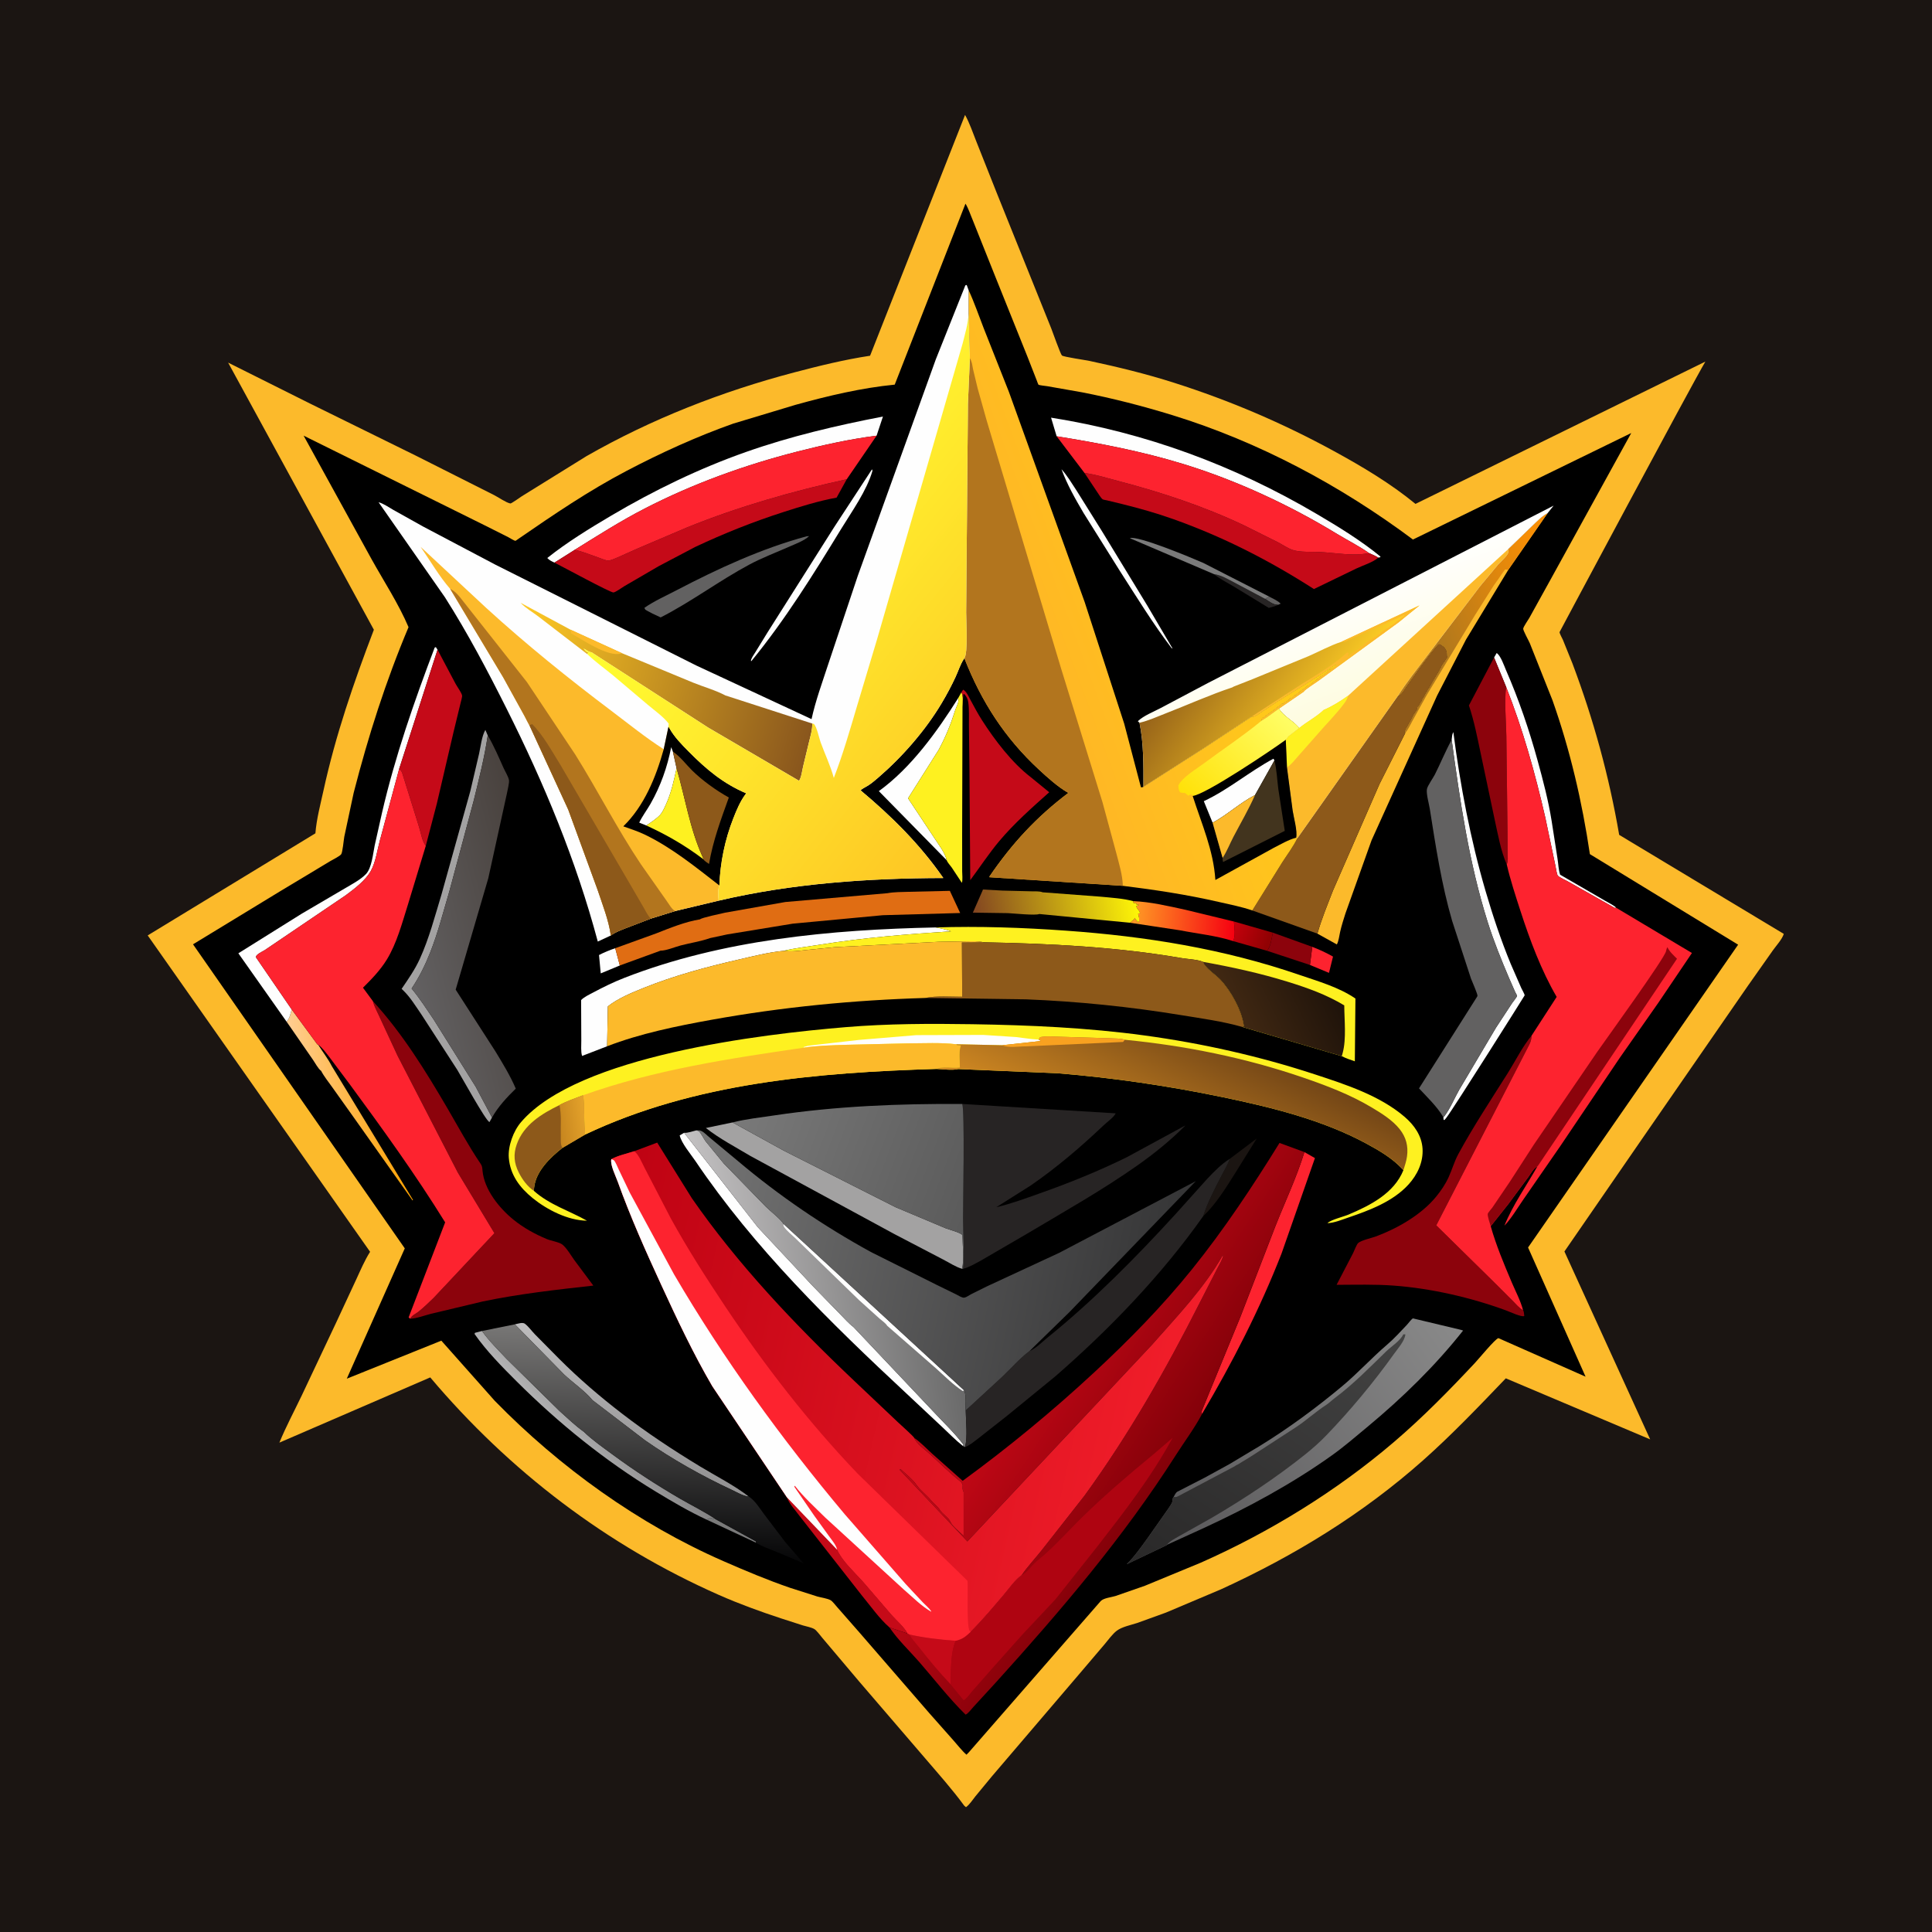 <svg version="1.1" xmlns="http://www.w3.org/2000/svg" style="display: block;" viewBox="0 0 2048 2048" width="1024" height="1024">
<defs>
	<linearGradient id="Gradient1" gradientUnits="userSpaceOnUse" x1="1343.91" y1="998.582" x2="1308.76" y2="985.293">
		<stop class="stop0" offset="0" stop-opacity="1" stop-color="rgb(145,1,3)"/>
		<stop class="stop1" offset="1" stop-opacity="1" stop-color="rgb(193,1,12)"/>
	</linearGradient>
	<linearGradient id="Gradient2" gradientUnits="userSpaceOnUse" x1="426.498" y1="1165.67" x2="312.475" y2="1177.03">
		<stop class="stop0" offset="0" stop-opacity="1" stop-color="rgb(255,162,0)"/>
		<stop class="stop1" offset="1" stop-opacity="1" stop-color="rgb(255,206,148)"/>
	</linearGradient>
	<linearGradient id="Gradient3" gradientUnits="userSpaceOnUse" x1="645.983" y1="1541.71" x2="673.443" y2="1434.63">
		<stop class="stop0" offset="0" stop-opacity="1" stop-color="rgb(148,147,148)"/>
		<stop class="stop1" offset="1" stop-opacity="1" stop-color="rgb(189,188,189)"/>
	</linearGradient>
	<linearGradient id="Gradient4" gradientUnits="userSpaceOnUse" x1="1309" y1="979.622" x2="1198.77" y2="971.362">
		<stop class="stop0" offset="0" stop-opacity="1" stop-color="rgb(246,0,17)"/>
		<stop class="stop1" offset="1" stop-opacity="1" stop-color="rgb(255,158,37)"/>
	</linearGradient>
	<linearGradient id="Gradient5" gradientUnits="userSpaceOnUse" x1="648.17" y1="1493.02" x2="607.07" y2="1529.77">
		<stop class="stop0" offset="0" stop-opacity="1" stop-color="rgb(133,132,133)"/>
		<stop class="stop1" offset="1" stop-opacity="1" stop-color="rgb(177,177,178)"/>
	</linearGradient>
	<linearGradient id="Gradient6" gradientUnits="userSpaceOnUse" x1="1204.03" y1="944.077" x2="1034.35" y2="977.836">
		<stop class="stop0" offset="0" stop-opacity="1" stop-color="rgb(255,247,7)"/>
		<stop class="stop1" offset="1" stop-opacity="1" stop-color="rgb(130,69,33)"/>
	</linearGradient>
	<linearGradient id="Gradient7" gradientUnits="userSpaceOnUse" x1="1633.04" y1="609.07" x2="1514.63" y2="653.169">
		<stop class="stop0" offset="0" stop-opacity="1" stop-color="rgb(247,142,5)"/>
		<stop class="stop1" offset="1" stop-opacity="1" stop-color="rgb(176,120,29)"/>
	</linearGradient>
	<linearGradient id="Gradient8" gradientUnits="userSpaceOnUse" x1="1003.75" y1="1347.75" x2="751.481" y2="1384.21">
		<stop class="stop0" offset="0" stop-opacity="1" stop-color="rgb(106,106,106)"/>
		<stop class="stop1" offset="1" stop-opacity="1" stop-color="rgb(195,193,194)"/>
	</linearGradient>
	<linearGradient id="Gradient9" gradientUnits="userSpaceOnUse" x1="674.521" y1="1646.51" x2="684.847" y2="1410.06">
		<stop class="stop0" offset="0" stop-opacity="1" stop-color="rgb(7,7,8)"/>
		<stop class="stop1" offset="1" stop-opacity="1" stop-color="rgb(120,119,118)"/>
	</linearGradient>
	<linearGradient id="Gradient10" gradientUnits="userSpaceOnUse" x1="572.86" y1="969.131" x2="428.313" y2="1005.35">
		<stop class="stop0" offset="0" stop-opacity="1" stop-color="rgb(73,66,62)"/>
		<stop class="stop1" offset="1" stop-opacity="1" stop-color="rgb(98,96,97)"/>
	</linearGradient>
	<linearGradient id="Gradient11" gradientUnits="userSpaceOnUse" x1="1409.23" y1="1040.6" x2="1310.99" y2="1088.13">
		<stop class="stop0" offset="0" stop-opacity="1" stop-color="rgb(31,19,10)"/>
		<stop class="stop1" offset="1" stop-opacity="1" stop-color="rgb(66,41,19)"/>
	</linearGradient>
	<linearGradient id="Gradient12" gradientUnits="userSpaceOnUse" x1="1257.5" y1="1616.91" x2="1543.1" y2="1405.72">
		<stop class="stop0" offset="0" stop-opacity="1" stop-color="rgb(93,92,94)"/>
		<stop class="stop1" offset="1" stop-opacity="1" stop-color="rgb(137,137,137)"/>
	</linearGradient>
	<linearGradient id="Gradient13" gradientUnits="userSpaceOnUse" x1="1247.46" y1="1680.63" x2="1442" y2="1388.68">
		<stop class="stop0" offset="0" stop-opacity="1" stop-color="rgb(42,41,41)"/>
		<stop class="stop1" offset="1" stop-opacity="1" stop-color="rgb(67,67,67)"/>
	</linearGradient>
	<linearGradient id="Gradient14" gradientUnits="userSpaceOnUse" x1="1039.72" y1="1247.08" x2="794.133" y2="1154.98">
		<stop class="stop0" offset="0" stop-opacity="1" stop-color="rgb(91,91,91)"/>
		<stop class="stop1" offset="1" stop-opacity="1" stop-color="rgb(121,121,121)"/>
	</linearGradient>
	<linearGradient id="Gradient15" gradientUnits="userSpaceOnUse" x1="1234.52" y1="1392.73" x2="718.902" y2="1283.17">
		<stop class="stop0" offset="0" stop-opacity="1" stop-color="rgb(53,53,54)"/>
		<stop class="stop1" offset="1" stop-opacity="1" stop-color="rgb(117,117,117)"/>
	</linearGradient>
	<linearGradient id="Gradient16" gradientUnits="userSpaceOnUse" x1="1459.18" y1="738.461" x2="1415.41" y2="625.815">
		<stop class="stop0" offset="0" stop-opacity="1" stop-color="rgb(254,252,223)"/>
		<stop class="stop1" offset="1" stop-opacity="1" stop-color="rgb(255,255,255)"/>
	</linearGradient>
	<linearGradient id="Gradient17" gradientUnits="userSpaceOnUse" x1="1266.49" y1="683.379" x2="1399.25" y2="777.365">
		<stop class="stop0" offset="0" stop-opacity="1" stop-color="rgb(150,98,25)"/>
		<stop class="stop1" offset="1" stop-opacity="1" stop-color="rgb(255,207,36)"/>
	</linearGradient>
	<linearGradient id="Gradient18" gradientUnits="userSpaceOnUse" x1="1242.26" y1="1545.02" x2="1101.23" y2="1451.51">
		<stop class="stop0" offset="0" stop-opacity="1" stop-color="rgb(132,1,9)"/>
		<stop class="stop1" offset="1" stop-opacity="1" stop-color="rgb(190,7,21)"/>
	</linearGradient>
	<linearGradient id="Gradient19" gradientUnits="userSpaceOnUse" x1="592.569" y1="1190.09" x2="619.992" y2="1185.98">
		<stop class="stop0" offset="0" stop-opacity="1" stop-color="rgb(199,134,31)"/>
		<stop class="stop1" offset="1" stop-opacity="1" stop-color="rgb(227,161,42)"/>
	</linearGradient>
	<linearGradient id="Gradient20" gradientUnits="userSpaceOnUse" x1="1283.53" y1="1093.17" x2="1217.5" y2="1235.61">
		<stop class="stop0" offset="0" stop-opacity="1" stop-color="rgb(114,69,22)"/>
		<stop class="stop1" offset="1" stop-opacity="1" stop-color="rgb(210,138,34)"/>
	</linearGradient>
	<linearGradient id="Gradient21" gradientUnits="userSpaceOnUse" x1="631.293" y1="1419.03" x2="1237.43" y2="1555.87">
		<stop class="stop0" offset="0" stop-opacity="1" stop-color="rgb(191,3,19)"/>
		<stop class="stop1" offset="1" stop-opacity="1" stop-color="rgb(242,30,42)"/>
	</linearGradient>
	<linearGradient id="Gradient22" gradientUnits="userSpaceOnUse" x1="1365.8" y1="568.863" x2="1093" y2="670.204">
		<stop class="stop0" offset="0" stop-opacity="1" stop-color="rgb(255,207,22)"/>
		<stop class="stop1" offset="1" stop-opacity="1" stop-color="rgb(255,183,37)"/>
	</linearGradient>
	<linearGradient id="Gradient23" gradientUnits="userSpaceOnUse" x1="1263.54" y1="852.136" x2="1358.94" y2="753.53">
		<stop class="stop0" offset="0" stop-opacity="1" stop-color="rgb(255,225,8)"/>
		<stop class="stop1" offset="1" stop-opacity="1" stop-color="rgb(255,254,101)"/>
	</linearGradient>
	<linearGradient id="Gradient24" gradientUnits="userSpaceOnUse" x1="860.568" y1="778.847" x2="539.492" y2="687.455">
		<stop class="stop0" offset="0" stop-opacity="1" stop-color="rgb(137,86,29)"/>
		<stop class="stop1" offset="1" stop-opacity="1" stop-color="rgb(255,202,36)"/>
	</linearGradient>
	<linearGradient id="Gradient25" gradientUnits="userSpaceOnUse" x1="1088.95" y1="810.54" x2="741.492" y2="532.612">
		<stop class="stop0" offset="0" stop-opacity="1" stop-color="rgb(254,197,36)"/>
		<stop class="stop1" offset="1" stop-opacity="1" stop-color="rgb(255,255,49)"/>
	</linearGradient>
</defs>
<path transform="translate(0,0)" fill="rgb(27,21,18)" d="M -0 -0 L 2048 0 L 2048 2048 L -0 2048 L -0 -0 z"/>
<path transform="translate(0,0)" fill="rgb(252,186,43)" d="M 1023 121.824 C 1027.91 130.542 1031.21 140.698 1034.96 150 L 1056.69 204.772 L 1114.36 348.128 C 1115.83 351.824 1124.21 375.6 1125.68 376.828 C 1127.52 378.372 1150.4 381.615 1154.9 382.581 C 1185.11 389.055 1215.28 396.389 1244.72 405.798 C 1304.05 424.758 1359.61 448.46 1414.28 478.336 C 1444.31 494.749 1473.96 512.421 1500.48 534.157 L 1807.77 383.31 C 1794.06 406.261 1653.18 669.997 1653.18 670.076 C 1653.28 671.825 1655.95 676.444 1656.73 678.25 L 1666.95 703.534 C 1689.27 762.928 1705.63 822.464 1716.4 884.993 L 1890.89 989.968 C 1889.21 995.549 1882.88 1002.45 1879.33 1007.41 L 1852.73 1045.16 L 1740.99 1206.78 L 1658.35 1326.62 L 1749.25 1525.8 L 1596.21 1461.09 C 1568 1490.55 1538.98 1520.95 1508.48 1548.02 C 1444.42 1604.9 1371.88 1649.29 1294.09 1684.83 L 1235.94 1709.41 L 1205.5 1720.42 C 1198.99 1722.58 1189.4 1724.43 1183.9 1728.59 C 1179.16 1732.16 1174.87 1738.35 1171 1742.87 L 1144.22 1774.35 L 1051.34 1883.13 L 1033.95 1904.2 C 1030.98 1907.9 1027.85 1912.9 1024 1915.69 L 1022.13 1914.12 C 1009.41 1896.73 994.864 1880.47 980.871 1864.09 L 910.965 1782.71 L 871.897 1736.47 C 869.721 1734.01 865.632 1728.19 863.09 1726.79 C 859.808 1724.98 854.774 1724.1 851.113 1723.01 L 827.961 1715.55 C 805.631 1708.21 783.549 1700.19 762.04 1690.69 C 643.261 1638.21 539.729 1559.24 456.081 1460.11 L 296.155 1529.25 C 303.161 1512.22 311.948 1495.8 319.897 1479.19 L 356.281 1402.13 L 377.51 1356.49 C 382.163 1346.44 386.403 1336.35 392.308 1326.96 L 156.563 991.581 L 334.338 883.354 C 335.54 868.093 339.647 852.921 342.903 838 C 355.694 779.396 374.961 723.508 396.313 667.559 L 241.817 384.373 L 328.39 427.661 L 440.883 483.046 L 523.837 524.858 C 528.617 527.243 536.134 532.696 540.975 533.713 C 541.996 533.928 551.619 527.058 553.06 526.101 L 621.667 483.552 C 690.621 444.089 765.262 414.954 842 394.752 C 868.457 387.787 895.241 381.19 922.316 377.098 L 1023 121.824 z"/>
<path transform="translate(0,0)" fill="rgb(0,0,0)" d="M 1023.43 215.899 C 1026.58 220.829 1028.68 227.655 1031.05 233.103 L 1053.94 290.424 L 1089.35 378.611 L 1099.19 403.787 C 1099.31 404.11 1100.54 407.586 1100.75 407.731 C 1101.95 408.55 1108.15 409.035 1109.99 409.358 L 1146.91 415.847 C 1179.04 422.087 1211.52 430.44 1242.81 440.087 C 1334.48 468.342 1421.03 514.623 1497.79 571.929 L 1729.19 459.036 L 1644.01 613.702 L 1621.17 654.974 C 1619.88 657.255 1614.91 664.239 1614.67 666.411 C 1614.46 668.352 1620.49 679.08 1621.58 681.645 L 1645.69 742.297 C 1664.41 795.093 1677.14 850.053 1685.34 905.422 L 1842.48 1001.4 L 1619.81 1322.39 L 1680.77 1459.33 L 1588.33 1418.46 C 1584.8 1419.45 1567.46 1440.53 1563.53 1444.73 C 1536.2 1473.92 1508.23 1502.44 1477.81 1528.44 C 1416.98 1580.43 1346.08 1624.08 1272.91 1656.49 L 1213.71 1680.95 L 1182.44 1691.84 C 1178.16 1693.16 1170.16 1693.92 1166.96 1697.04 C 1166.67 1697.32 1166.41 1697.62 1166.16 1697.93 L 1027.02 1857.5 L 1024.5 1860.06 C 1019.62 1855.8 1015.34 1850.08 1010.99 1845.24 L 985.086 1815.99 L 911.008 1730.49 L 887.3 1703.46 C 885.546 1701.57 882.654 1697.56 880.508 1696.31 C 877.159 1694.37 870.358 1693.48 866.443 1692.37 L 837.739 1683.22 C 813.716 1674.99 790.299 1665.12 767.04 1654.96 C 676.943 1615.6 593.148 1555.23 524.561 1485.03 L 467.835 1421.16 L 367.613 1461.47 L 429.085 1323.34 L 204.608 1001.01 L 296.717 944.919 L 350.401 912.648 C 352.97 911.042 359.962 907.771 361.658 905.577 C 363.157 903.637 364.381 890.058 364.952 887 L 374.922 840.381 C 390.447 780.01 408.858 722.27 433.059 664.811 C 422.542 640.052 406.964 616.314 393.878 592.766 L 321.844 461.798 L 513.56 556.751 L 538.751 569.412 C 540.295 570.193 544.934 573.209 546.438 573.31 C 546.599 573.321 549.563 571.183 549.786 571.03 C 587.341 545.192 623.786 520.354 664.262 499.112 C 700.543 480.073 738.449 462.79 777.091 449.095 L 843.355 429.126 C 877.656 419.631 912.979 411.2 948.455 407.727 L 1023.43 215.899 z"/>
<path transform="translate(0,0)" fill="rgb(98,97,97)" d="M 1345.52 632.495 C 1349.45 634.635 1354.47 636.698 1357.58 639.92 L 1354.98 641.1 C 1349.69 641.252 1345.58 637.728 1341.23 634.905 C 1342.7 633.8 1343.82 633.219 1345.52 632.495 z"/>
<path transform="translate(0,0)" fill="rgb(122,122,122)" d="M 748.929 1610.82 L 753.5 1609 L 755.158 1609.74 C 757.405 1610.69 756.464 1610.49 758.681 1610.47 L 801.094 1633.81 L 801.6 1635.43 L 748.929 1610.82 z"/>
<path transform="translate(0,0)" fill="rgb(39,36,36)" d="M 1286.83 608.605 C 1294.81 609.735 1301.67 614.025 1308.73 617.68 L 1341.23 634.905 C 1345.58 637.728 1349.69 641.252 1354.98 641.1 C 1352.13 642.659 1348.15 643.426 1345.02 644.417 L 1308.3 622.016 C 1301.12 617.726 1293.34 613.866 1286.83 608.605 z"/>
<path transform="translate(0,0)" fill="rgb(254,254,254)" d="M 652.17 1005.15 L 657.042 1023.44 L 636.807 1031.83 L 634.975 1012.38 C 640.603 1009.43 646.163 1007.21 652.17 1005.15 z"/>
<path transform="translate(0,0)" fill="rgb(253,35,47)" d="M 1391.06 1003.7 C 1398.75 1006.71 1405.88 1009.94 1413.05 1014.03 L 1408.78 1031.27 L 1388.6 1022.9 L 1391.06 1003.7 z"/>
<path transform="translate(0,0)" fill="rgb(122,122,122)" d="M 1286.83 608.605 L 1197.69 570.5 C 1205.86 567.326 1264.12 591.697 1275.6 596.752 L 1345.52 632.495 C 1343.82 633.219 1342.7 633.8 1341.23 634.905 L 1308.73 617.68 C 1301.67 614.025 1294.81 609.735 1286.83 608.605 z"/>
<path transform="translate(0,0)" fill="rgb(27,21,18)" d="M 1303.7 1228.36 L 1332.17 1206.87 L 1308.77 1244.49 C 1299.09 1259.81 1288.72 1276.69 1275.48 1289.13 C 1280.02 1274.71 1287.93 1259.84 1294.82 1246.37 C 1297.89 1240.37 1301.37 1234.72 1303.7 1228.36 z"/>
<path transform="translate(0,0)" fill="url(#Gradient1)" d="M 1307.97 976.818 L 1349.24 988.643 C 1348.11 994.141 1347.01 1003.78 1343.09 1007.86 L 1307.25 997.609 C 1309.85 992.036 1308.65 982.827 1307.97 976.818 z"/>
<path transform="translate(0,0)" fill="rgb(140,3,12)" d="M 1349.24 988.643 L 1391.06 1003.7 L 1388.6 1022.9 L 1343.09 1007.86 C 1347.01 1003.78 1348.11 994.141 1349.24 988.643 z"/>
<path transform="translate(0,0)" fill="rgb(254,254,254)" d="M 1125.21 497.391 C 1131.27 504.126 1135.97 512.032 1140.92 519.584 L 1168.07 563 L 1216.34 642.205 L 1242.98 687.5 L 1241.91 687.016 C 1222.22 661.144 1204.54 632.384 1186.97 605 L 1148.54 543.645 C 1139.79 528.755 1131.19 513.643 1125.21 497.391 z"/>
<path transform="translate(0,0)" fill="rgb(254,254,254)" d="M 924.35 497.5 L 924.863 499.031 C 918.715 520.336 903.224 541.765 891.656 560.694 C 862.292 608.741 832.239 657.154 796.5 700.792 L 795.992 700.537 C 796.358 697.512 798.915 694.314 800.512 691.708 L 813.72 670.21 L 884.329 558.676 L 924.35 497.5 z"/>
<path transform="translate(0,0)" fill="rgb(197,10,24)" d="M 834.128 1587.17 L 887.418 1642.77 C 893.364 1655.66 906.779 1667.39 916.132 1678.09 L 945.243 1711.94 C 950.44 1717.72 958.758 1724.81 962.196 1731.73 L 942.962 1725.21 C 932.223 1715.89 923.018 1702.63 913.934 1691.67 L 847.81 1607.29 C 843.254 1600.93 836.807 1594.5 834.128 1587.17 z"/>
<path transform="translate(0,0)" fill="rgb(254,254,254)" d="M 1583.79 696.996 L 1586.5 692.261 C 1590.66 694.627 1594.56 706.083 1596.47 710.47 C 1610.03 741.588 1620.87 773.345 1629.88 806.059 C 1635.68 827.159 1641.38 848.768 1644.82 870.379 L 1651.04 910.254 C 1651.9 915.631 1652.07 922.076 1653.78 927.202 L 1701.31 954.743 C 1703.24 955.882 1712.42 960.629 1713.15 962.225 L 1711.61 962.416 L 1662.23 934.5 C 1660.28 933.359 1652.32 929.726 1651.31 928.155 C 1650.09 926.254 1649.47 920.524 1648.85 917.961 L 1638.02 866.342 C 1627.21 819.268 1614.3 773.082 1596.54 728.108 L 1583.79 696.996 z"/>
<path transform="translate(0,0)" fill="rgb(98,97,97)" d="M 855.071 568.5 L 857.661 568.318 C 852.398 573.231 844.099 576.204 837.588 579.094 C 823.382 585.4 808.185 591.089 794.5 598.4 C 762.352 615.576 732.759 637.964 700.343 654.484 L 691.587 650.386 L 686.142 647.5 C 684.222 646.345 683.651 646.38 683.167 644.25 C 693.694 637.004 706.009 631.501 717.356 625.583 C 761.403 602.61 806.986 581.557 855.071 568.5 z"/>
<path transform="translate(0,0)" fill="url(#Gradient2)" d="M 309.202 1070.06 L 335.271 1105.55 C 336.601 1107.23 335.846 1106.94 337.085 1107.2 C 341.767 1114.69 347.683 1122.18 351.661 1130.01 L 437.827 1272 L 437.284 1272.5 L 373.562 1182.5 L 351.749 1151.88 C 347.97 1146.55 343.349 1140.89 340.386 1135.12 C 337.468 1133.27 333.766 1126.27 331.666 1123.3 L 303.733 1082.93 C 307.193 1079.63 307.944 1074.54 309.202 1070.06 z"/>
<path transform="translate(0,0)" fill="url(#Gradient3)" d="M 545.779 1403.86 C 548.801 1403.28 554.002 1401.31 556.5 1403.27 C 560.184 1406.15 563.694 1410.96 567.012 1414.41 L 592.612 1440.31 C 613.706 1461.41 635.891 1480.41 659.533 1498.62 C 685.996 1519 713.406 1537.08 741.956 1554.4 C 758.928 1564.7 778.046 1574.31 793.741 1586.4 C 788.086 1586.07 780.642 1581.6 775.391 1579.16 C 744.078 1564.58 712.06 1546.56 683.771 1526.79 L 628.077 1484.25 C 619.948 1474.35 607.369 1465.89 597.87 1456.92 L 545.779 1403.86 z"/>
<path transform="translate(0,0)" fill="url(#Gradient4)" d="M 1201.26 955.256 C 1219.05 955.851 1239.32 960.618 1256.84 964.456 L 1307.97 976.818 C 1308.65 982.827 1309.85 992.036 1307.25 997.609 C 1289.36 991.795 1269.55 989.829 1251.09 986.197 L 1197.9 978.146 L 1200.22 976.046 C 1201.95 974.934 1201.9 974.844 1203.01 973.005 L 1203.98 975.007 L 1205 975.755 L 1206 977.5 L 1207.5 976.51 L 1207.51 973 C 1207.17 971.358 1206.67 970.276 1206.51 968.5 L 1208.5 968 C 1207.82 964.497 1205.09 963.859 1204.51 960.5 L 1207.51 959.25 L 1204.69 958.734 L 1204.5 957.51 L 1201.64 957.301 L 1201.26 955.256 z"/>
<path transform="translate(0,0)" fill="url(#Gradient5)" d="M 748.929 1610.82 C 730.562 1602.34 712.494 1591.68 695.199 1581.19 C 641.609 1548.69 592.336 1508.84 547.957 1464.63 C 532.204 1448.93 515.737 1432.24 503.007 1414 L 503.5 1412.84 L 510.935 1410.9 C 518.437 1421.49 528.092 1430.87 536.938 1440.38 L 593.22 1495.8 C 601.487 1503.19 609.849 1511.32 618.887 1517.73 C 628.01 1526.58 638.911 1534.13 649.134 1541.68 C 672.202 1558.7 696.035 1574.15 720.805 1588.58 C 733.272 1595.84 746.792 1602.33 758.681 1610.47 C 756.464 1610.49 757.405 1610.69 755.158 1609.74 L 753.5 1609 L 748.929 1610.82 z"/>
<path transform="translate(0,0)" fill="rgb(254,254,254)" d="M 1538.82 784.252 C 1539.18 781.396 1539.19 778.547 1540.59 776 C 1547.9 832.343 1558.72 889.672 1574.66 944.195 C 1582.34 970.468 1591.01 996.449 1601.44 1021.77 L 1612.68 1047.49 C 1613.41 1049.1 1616.12 1053.59 1616.19 1055.15 C 1616.2 1055.41 1540.36 1175.73 1533.22 1184.85 L 1531.12 1187.33 L 1530.25 1186.94 L 1530.05 1184.33 L 1531.12 1183.17 C 1537.17 1175.36 1541.79 1164.04 1546.76 1155.32 L 1585.77 1089.47 L 1602.95 1063.27 C 1603.83 1061.99 1608.04 1056.74 1608.14 1055.71 C 1608.19 1055.2 1606.6 1052.55 1606.27 1051.85 L 1599.76 1037.04 C 1591.49 1017.58 1583.38 997.636 1577.02 977.457 C 1557.15 914.412 1547.73 849.523 1538.82 784.252 z"/>
<path transform="translate(0,0)" fill="rgb(254,254,254)" d="M 1015.7 740.055 C 1016.99 744.406 1013.98 748.378 1012.63 752.66 C 1007.88 767.752 1002.55 780.946 994.969 794.927 L 962.559 846.222 L 991.022 889.181 C 995.486 896.027 1001.74 903.946 1003.59 911.938 L 931.614 838.623 C 965.838 813.909 993.447 775.347 1015.7 740.055 z"/>
<path transform="translate(0,0)" fill="rgb(163,162,162)" d="M 521.555 1184.62 L 518.84 1189.5 C 514.73 1187.82 489.186 1141.36 484.749 1134.12 L 446.76 1075.47 C 440.587 1066.51 434.883 1056.96 426.985 1049.42 L 425.73 1048.24 C 432.678 1038.03 439.807 1027.85 444.956 1016.58 C 454.868 994.888 461.07 971.014 467.993 948.19 L 498.57 838.574 L 507.854 798.936 C 509.557 791.333 510.627 780.467 514.5 773.716 L 517.032 779.571 C 513.605 802.71 507.84 825.449 502.283 848.143 L 476.286 945 C 469.873 966.567 464.276 988.788 455.98 1009.72 C 450.626 1023.24 444.416 1035.8 436.319 1047.89 C 444.831 1058.21 452.048 1069.39 459.542 1080.45 L 504.255 1152 L 521.555 1184.62 z"/>
<path transform="translate(0,0)" fill="rgb(253,35,47)" d="M 1382.74 1221.26 L 1393.89 1227.62 L 1358.5 1328.77 C 1335.56 1387.57 1306.4 1444.43 1274.29 1498.72 C 1273.15 1496.37 1273.54 1496.72 1274.41 1494.45 L 1314.85 1395.99 L 1351.9 1300 C 1362.2 1273.94 1374.49 1248.02 1382.74 1221.26 z"/>
<path transform="translate(0,0)" fill="rgb(254,254,254)" d="M 303.733 1082.93 L 252.671 1010.54 L 319.929 968.498 L 365.071 942.023 C 372.586 937.522 381.842 932.835 387.95 926.531 C 394.045 920.238 395.454 904.625 397.176 896.254 L 404.982 861.438 C 418.827 801.646 438.993 743.776 460.757 686.5 L 462 685.956 L 463.791 688.713 L 423.122 815.038 L 402.758 890.657 C 399.946 900.898 398.221 914.18 393.029 923.329 C 387.202 933.598 375.798 942.089 366.483 949.035 L 280.543 1007.22 C 278.139 1008.72 269.869 1012.35 271.575 1015.17 L 309.202 1070.06 C 307.944 1074.54 307.193 1079.63 303.733 1082.93 z"/>
<path transform="translate(0,0)" fill="url(#Gradient6)" d="M 1068.4 967.962 L 1031.27 967.448 L 1041.51 944.121 L 1041.96 942.91 L 1062.58 944.071 L 1093.51 944.839 C 1096.98 944.97 1102.07 944.539 1105.2 945.868 L 1167.11 950.549 C 1178.04 951.65 1190.75 952.339 1201.26 955.256 L 1201.64 957.301 L 1204.5 957.51 L 1204.69 958.734 L 1207.51 959.25 L 1204.51 960.5 C 1205.09 963.859 1207.82 964.497 1208.5 968 L 1206.51 968.5 C 1206.67 970.276 1207.17 971.358 1207.51 973 L 1207.5 976.51 L 1206 977.5 L 1205 975.755 L 1203.98 975.007 L 1203.01 973.005 C 1201.9 974.844 1201.95 974.934 1200.22 976.046 L 1197.9 978.146 L 1101.64 968.881 C 1097.89 970.679 1073.93 968.204 1068.4 967.962 z"/>
<path transform="translate(0,0)" fill="rgb(254,254,254)" d="M 1020.94 1532.94 C 1013.28 1526.96 1006.29 1519.76 999.2 1513.1 L 961.489 1477.75 C 880.381 1402.23 799.347 1322.92 737.095 1230.64 C 732.225 1223.43 722.376 1211.9 720.5 1203.58 L 725.195 1200.8 L 803.249 1300.8 L 861.628 1363.26 L 890.801 1393.27 C 895.204 1397.65 899.77 1403.06 904.73 1406.71 L 989.217 1496.11 C 999.824 1507.6 1012.07 1519.04 1021.38 1531.57 L 1020.94 1532.94 z"/>
<path transform="translate(0,0)" fill="rgb(254,254,254)" d="M 1120.08 462.468 L 1114.17 442.729 C 1214.46 458.619 1308.31 493.354 1395.73 544.81 C 1418.78 558.371 1442.55 572.935 1463.26 589.894 L 1463.17 590.684 L 1461.02 591.079 C 1457.94 589.131 1454.49 587.755 1451.17 586.265 C 1440.74 578.872 1428.52 572.796 1417.53 566.106 C 1366.99 535.331 1311.23 509.384 1254.69 491.981 C 1210.71 478.444 1165.45 469.741 1120.08 462.468 z"/>
<path transform="translate(0,0)" fill="rgb(140,3,12)" d="M 1583.79 696.996 L 1596.54 728.108 C 1594.55 744.876 1596.54 763.322 1596.81 780.291 L 1598.04 883.108 L 1598.19 904.892 C 1598.22 908.88 1598.8 912.592 1597.22 916.362 C 1590.98 902.29 1587.87 884.504 1584.54 869.406 L 1569.54 798.324 C 1565.94 781.322 1562.64 764.303 1557.11 747.8 L 1583.79 696.996 z"/>
<path transform="translate(0,0)" fill="rgb(254,254,254)" d="M 587.761 596.404 C 584.841 595.023 582.348 593.97 580.151 591.5 C 600.967 574.861 624.961 560.168 647.917 546.601 C 693.011 519.949 741.265 496.528 790.717 479.132 C 838.241 462.414 886.586 451.089 935.959 441.537 L 929.223 461.852 C 901.168 465.397 872.943 471.624 845.564 478.592 C 789.739 492.799 734.781 512.63 683.5 539.031 C 658.004 552.157 633.674 567.641 609.348 582.776 L 587.761 596.404 z"/>
<path transform="translate(0,0)" fill="rgb(254,241,32)" d="M 1019.07 733.927 C 1021.52 737.605 1020.38 744.942 1020.3 749.325 L 1019.91 884.98 L 1019.95 923.58 C 1019.94 926.705 1020.71 933.042 1019.6 935.825 L 1008.77 919.465 C 1007.32 917.443 1004.24 914.15 1003.59 911.938 C 1001.74 903.946 995.486 896.027 991.022 889.181 L 962.559 846.222 L 994.969 794.927 C 1002.55 780.946 1007.88 767.752 1012.63 752.66 C 1013.98 748.378 1016.99 744.406 1015.7 740.055 L 1019.07 733.927 z"/>
<path transform="translate(0,0)" fill="rgb(254,254,254)" d="M 643.557 1109.1 L 617.036 1119.34 C 615.535 1114.66 616.281 1107.97 616.198 1103.02 L 616.01 1060.12 C 619.27 1056.75 624.495 1054.39 628.621 1052.19 C 639.481 1046.4 650.425 1041.02 661.905 1036.55 C 765.931 995.994 880.998 985.449 991.739 983.128 C 997.484 984.123 1002.73 985.167 1008.2 987.256 C 961.863 990.222 915.366 993.99 869.492 1001.37 C 856.616 1003.44 843.332 1004.91 830.64 1007.91 C 814.626 1009.45 798.237 1013.66 782.555 1017.27 C 748.542 1025.08 714.832 1034.14 682.403 1047.18 C 669.771 1052.26 655.072 1058.29 644.355 1066.78 L 643.557 1109.1 z"/>
<path transform="translate(0,0)" fill="rgb(197,10,24)" d="M 423.122 815.038 L 463.791 688.713 L 483.006 724.967 C 484.671 728.046 489.11 734.02 489.829 737.231 C 490.117 738.518 488.646 743.414 488.302 745 L 480.763 776.029 L 463.094 851.774 L 451.369 896.577 C 447.462 891.943 446.071 882.45 444.192 876.549 L 427.009 821.5 C 426.145 818.493 425.649 817.141 423.122 815.038 z"/>
<path transform="translate(0,0)" fill="rgb(197,10,24)" d="M 609.348 582.776 C 618.224 584.875 626.524 588.325 635.109 591.302 C 637.394 592.095 642.489 594.29 644.72 594.214 C 647.46 594.12 652.406 591.853 654.979 590.765 L 676.927 580.959 L 728.482 559.024 C 782.947 536.95 840.258 520.622 897.591 508.019 L 886.821 527.506 C 867.927 530.965 849.128 536.795 830.853 542.667 C 798.637 553.017 767.483 565.392 736.89 579.821 L 698.31 600.125 L 661.684 621.462 C 659.427 622.806 652.676 627.747 650.288 628.042 C 647.315 628.41 595.807 600.427 587.761 596.404 L 609.348 582.776 z"/>
<path transform="translate(0,0)" fill="rgb(197,10,24)" d="M 1019.07 733.927 L 1021 731.044 C 1024.64 733.118 1026.98 738.705 1028.91 742.281 C 1032.82 749.507 1036.69 756.812 1041.13 763.725 C 1054.49 784.53 1072.76 808.596 1092.5 823.709 L 1112.23 839.827 C 1094.12 855.93 1074.96 872.931 1059.35 891.5 C 1048.23 904.717 1038.84 919.187 1028.51 932.989 L 1027.65 814.295 L 1027.11 769.066 C 1026.99 761.049 1027.54 752.021 1026.37 744.146 C 1025.86 740.71 1024.37 738.199 1022.11 735.659 L 1021.17 736 L 1020.3 749.325 C 1020.38 744.942 1021.52 737.605 1019.07 733.927 z"/>
<path transform="translate(0,0)" fill="rgb(163,162,162)" d="M 1019.93 1345 C 1013.33 1343.21 1005.92 1338.28 999.776 1335.14 L 948.361 1308.31 L 795.615 1225.46 C 779.729 1215.94 762.844 1207.16 748.243 1195.71 L 776.533 1189.82 L 830.856 1219.74 L 949.204 1279.62 L 1002.17 1301.91 C 1006.38 1303.61 1017.4 1306.27 1020.31 1309.19 C 1020.34 1320.03 1022.09 1334.6 1019.93 1345 z"/>
<path transform="translate(0,0)" fill="rgb(197,10,24)" d="M 1149.64 501.416 C 1161.86 502.974 1174.01 506.889 1185.93 510.009 C 1231.1 521.842 1275.65 536.562 1317.93 556.5 L 1354.57 574.762 C 1359.7 577.426 1365.04 581.272 1370.5 583.029 C 1378.63 585.644 1390.39 584.703 1399 585.14 C 1414.68 585.937 1434.14 589.578 1449.57 586.566 L 1451.17 586.265 C 1454.49 587.755 1457.94 589.131 1461.02 591.079 C 1455.96 595.912 1444.26 599.533 1437.78 602.649 L 1392.81 624.418 C 1345.29 593.933 1296.72 569.115 1243.45 550.192 C 1225.83 543.934 1208.08 538.908 1189.94 534.412 L 1173.5 530.416 C 1172.7 530.224 1169.5 529.753 1168.89 529.3 C 1166.94 527.85 1164.75 523.953 1163.28 521.882 L 1149.64 501.416 z"/>
<path transform="translate(0,0)" fill="rgb(252,186,43)" d="M 1598.77 582.129 L 1623.71 558.033 C 1628.88 553.126 1634.22 547.299 1640.52 543.97 L 1598.84 604.063 L 1554 678.017 L 1523.39 737.356 L 1453.89 890.792 L 1426.19 968.374 C 1424.17 974.756 1422.11 981.182 1420.62 987.712 C 1419.63 992.034 1419.17 997.233 1417.14 1001.16 L 1396.51 989.69 C 1400.88 974.154 1407.22 959.06 1413.01 944 L 1462.35 831.051 L 1489.62 777.054 L 1488.9 775.485 L 1490.01 773.25 L 1490.51 772 L 1491.76 770 C 1493.34 766.942 1495.27 764.09 1496.76 761 C 1497.63 759.186 1498.29 757.634 1499.51 756 C 1500.58 754.567 1502.1 752.77 1502.5 751 L 1502.51 749.5 C 1503.75 748.387 1504.4 747.799 1505.04 746.224 L 1505.51 745 C 1506.35 743.66 1506.88 744.013 1507.42 742.219 L 1507.76 741 L 1509.76 738 C 1510.5 736.535 1510.95 735.314 1511.91 733.938 L 1512.75 732.75 C 1514.46 729.617 1512.63 732.166 1514.24 730 C 1515.32 728.55 1514.93 729.226 1516.01 727.25 L 1519 722 L 1522 717 L 1526.01 710.25 L 1526.51 709 L 1527.51 707.5 L 1528.51 705 C 1529.42 703.647 1530.6 702.461 1531.5 701 C 1532.28 699.741 1532.78 698.653 1533.84 697.594 L 1534.5 697 C 1533.84 695.259 1533.94 695.966 1533.88 694.426 C 1533.83 693.124 1533.84 691.77 1533.46 690.505 C 1532.35 686.736 1529.54 684.636 1526.26 682.862 C 1524.37 683.04 1525.03 682.617 1524.04 683.756 C 1512.27 697.216 1501.51 713.104 1491.04 727.617 C 1488.69 730.87 1486.79 735.086 1483.25 737.21 L 1481.52 738.154 C 1490.59 723.558 1501.85 709.674 1512.19 695.938 L 1569 621.303 L 1587.82 598.663 C 1590.25 595.964 1597.69 589.223 1598.73 586 C 1599.12 584.771 1598.75 583.42 1598.77 582.129 z"/>
<path transform="translate(0,0)" fill="url(#Gradient7)" d="M 1598.77 582.129 L 1623.71 558.033 C 1628.88 553.126 1634.22 547.299 1640.52 543.97 L 1598.84 604.063 L 1595.5 603.573 L 1591.54 609 L 1588.53 613.5 L 1583.5 620.51 L 1563.59 652 L 1512.27 737.006 L 1497.45 763.795 C 1495.06 768.143 1492.79 773.288 1489.62 777.054 L 1488.9 775.485 L 1490.01 773.25 L 1490.51 772 L 1491.76 770 C 1493.34 766.942 1495.27 764.09 1496.76 761 C 1497.63 759.186 1498.29 757.634 1499.51 756 C 1500.58 754.567 1502.1 752.77 1502.5 751 L 1502.51 749.5 C 1503.75 748.387 1504.4 747.799 1505.04 746.224 L 1505.51 745 C 1506.35 743.66 1506.88 744.013 1507.42 742.219 L 1507.76 741 L 1509.76 738 C 1510.5 736.535 1510.95 735.314 1511.91 733.938 L 1512.75 732.75 C 1514.46 729.617 1512.63 732.166 1514.24 730 C 1515.32 728.55 1514.93 729.226 1516.01 727.25 L 1519 722 L 1522 717 L 1526.01 710.25 L 1526.51 709 L 1527.51 707.5 L 1528.51 705 C 1529.42 703.647 1530.6 702.461 1531.5 701 C 1532.28 699.741 1532.78 698.653 1533.84 697.594 L 1534.5 697 C 1533.84 695.259 1533.94 695.966 1533.88 694.426 C 1533.83 693.124 1533.84 691.77 1533.46 690.505 C 1532.35 686.736 1529.54 684.636 1526.26 682.862 C 1524.37 683.04 1525.03 682.617 1524.04 683.756 C 1512.27 697.216 1501.51 713.104 1491.04 727.617 C 1488.69 730.87 1486.79 735.086 1483.25 737.21 L 1481.52 738.154 C 1490.59 723.558 1501.85 709.674 1512.19 695.938 L 1569 621.303 L 1587.82 598.663 C 1590.25 595.964 1597.69 589.223 1598.73 586 C 1599.12 584.771 1598.75 583.42 1598.77 582.129 z"/>
<path transform="translate(0,0)" fill="rgb(224,109,19)" d="M 940.69 946.823 C 948.024 945.455 955.829 945.615 963.276 945.347 L 1006.89 944.338 L 1017.82 967.827 L 935.938 970.146 L 840.353 979.127 L 770.792 990.527 L 752.66 994.434 C 742.745 997.957 731.77 999.551 721.546 1002.23 C 715.527 1003.8 706.241 1007.77 700.178 1007.74 L 657.042 1023.44 L 652.17 1005.15 L 695.319 989.541 C 710.057 983.754 726.484 977.022 742.122 974.537 C 743.443 972.787 764.757 968.445 768.753 967.45 L 832.481 956.17 L 940.69 946.823 z"/>
<path transform="translate(0,0)" fill="rgb(253,35,47)" d="M 1120.08 462.468 C 1165.45 469.741 1210.71 478.444 1254.69 491.981 C 1311.23 509.384 1366.99 535.331 1417.53 566.106 C 1428.52 572.796 1440.74 578.872 1451.17 586.265 L 1449.57 586.566 C 1434.14 589.578 1414.68 585.937 1399 585.14 C 1390.39 584.703 1378.63 585.644 1370.5 583.029 C 1365.04 581.272 1359.7 577.426 1354.57 574.762 L 1317.93 556.5 C 1275.65 536.562 1231.1 521.842 1185.93 510.009 C 1174.01 506.889 1161.86 502.974 1149.64 501.416 L 1120.08 462.468 z"/>
<path transform="translate(0,0)" fill="url(#Gradient8)" d="M 725.195 1200.8 C 728.872 1201.21 734.414 1199.1 738.116 1198.24 C 739.028 1198.55 740.089 1198.57 740.851 1199.15 C 742.911 1200.74 746.16 1207.36 747.953 1209.78 L 767.303 1233.42 L 811.821 1279.12 C 817.427 1284.62 825.244 1290.32 829.966 1296.43 L 830.43 1297.38 L 1022.04 1473.9 C 1024.61 1479.02 1023.21 1489.25 1023.71 1495.08 C 1023.84 1506.88 1025.84 1522.5 1023.05 1533.92 L 1020.94 1532.94 L 1021.38 1531.57 C 1012.07 1519.04 999.824 1507.6 989.217 1496.11 L 904.73 1406.71 C 899.77 1403.06 895.204 1397.65 890.801 1393.27 L 861.628 1363.26 L 803.249 1300.8 L 725.195 1200.8 z"/>
<path transform="translate(0,0)" fill="rgb(254,254,254)" d="M 830.43 1297.38 L 1022.04 1473.9 L 1020.56 1474.54 C 1010.59 1468.14 1001.33 1458.7 992.495 1450.79 L 940.46 1405.37 C 939.015 1402.71 934.65 1399.79 932.236 1397.65 L 910.552 1378.1 L 843.848 1313.29 C 840.441 1309.86 833.078 1304.15 830.871 1300.07 C 830.438 1299.27 830.577 1298.28 830.43 1297.38 z"/>
<path transform="translate(0,0)" fill="rgb(253,35,47)" d="M 609.348 582.776 C 633.674 567.641 658.004 552.157 683.5 539.031 C 734.781 512.63 789.739 492.799 845.564 478.592 C 872.943 471.624 901.168 465.397 929.223 461.852 L 897.591 508.019 C 840.258 520.622 782.947 536.95 728.482 559.024 L 676.927 580.959 L 654.979 590.765 C 652.406 591.853 647.46 594.12 644.72 594.214 C 642.489 594.29 637.394 592.095 635.109 591.302 C 626.524 588.325 618.224 584.875 609.348 582.776 z"/>
<path transform="translate(0,0)" fill="rgb(39,36,36)" d="M 1303.7 1228.36 C 1301.37 1234.72 1297.89 1240.37 1294.82 1246.37 C 1287.93 1259.84 1280.02 1274.71 1275.48 1289.13 C 1231.6 1351.37 1176.33 1408.76 1119 1458.71 L 1067.42 1500.89 L 1036.44 1525.23 C 1032.46 1528.16 1027.72 1532.31 1023.05 1533.92 C 1025.84 1522.5 1023.84 1506.88 1023.71 1495.08 L 1062.28 1459.57 C 1071.77 1450.61 1080.8 1440.05 1091.23 1432.27 C 1098.55 1429.02 1104.47 1422.7 1110.67 1417.69 C 1158.89 1378.68 1203.86 1333.22 1245.68 1287.48 L 1279.82 1249.49 C 1287.05 1241.89 1294.72 1233.91 1303.7 1228.36 z"/>
<path transform="translate(0,0)" fill="rgb(140,3,12)" d="M 1614.54 1388.94 C 1615.54 1390.29 1615.55 1393.29 1615.79 1395 C 1613.36 1396.61 1600.06 1390.42 1596.17 1388.99 C 1558.9 1375.35 1517.1 1365.74 1477.52 1362.8 C 1457.41 1361.31 1437 1361.91 1416.83 1361.97 L 1434.34 1328.35 C 1435.47 1326.1 1438.09 1319.02 1439.79 1317.59 C 1443.35 1314.59 1454.33 1312.28 1459.02 1310.5 C 1481.87 1301.87 1506.66 1287.67 1522.31 1268.59 C 1527.5 1262.27 1532.24 1255.24 1535.64 1247.78 C 1539.38 1239.58 1541.57 1231.33 1545.92 1223.31 C 1561.86 1193.92 1580.68 1165.53 1598.5 1137.23 C 1606.57 1124.41 1613.86 1109.43 1623.53 1097.84 L 1623.46 1098.83 C 1623.2 1102.1 1622.61 1104.19 1621.21 1107.11 L 1522.5 1298.93 L 1581.78 1357.22 L 1603.34 1378.74 C 1606.74 1382.12 1610.36 1386.61 1614.54 1388.94 z"/>
<path transform="translate(0,0)" fill="url(#Gradient9)" d="M 510.935 1410.9 L 545.779 1403.86 L 597.87 1456.92 C 607.369 1465.89 619.948 1474.35 628.077 1484.25 L 683.771 1526.79 C 712.06 1546.56 744.078 1564.58 775.391 1579.16 C 780.642 1581.6 788.086 1586.07 793.741 1586.4 C 800.376 1590.62 805.438 1599.02 810.096 1605.29 L 832.804 1635.17 L 851.818 1657.11 L 820.893 1644.11 C 814.608 1641.45 807.259 1639.22 801.6 1635.43 L 801.094 1633.81 L 758.681 1610.47 C 746.792 1602.33 733.272 1595.84 720.805 1588.58 C 696.035 1574.15 672.202 1558.7 649.134 1541.68 C 638.911 1534.13 628.01 1526.58 618.887 1517.73 C 609.849 1511.32 601.487 1503.19 593.22 1495.8 L 536.938 1440.38 C 528.092 1430.87 518.437 1421.49 510.935 1410.9 z"/>
<path transform="translate(0,0)" fill="rgb(140,3,12)" d="M 395.259 1061.25 C 426.444 1095.22 451.07 1135.09 474.254 1174.76 C 485.738 1194.41 496.681 1214.8 509.457 1233.61 C 511.167 1236.13 511.216 1237.82 511.475 1240.8 C 513.227 1260.96 529.189 1280.66 544.276 1292.9 C 555.041 1301.63 567.081 1308.23 579.847 1313.55 C 584.068 1315.31 592.941 1316.67 596.213 1319.34 C 600.782 1323.07 605.2 1330.71 608.659 1335.55 L 628.953 1362.78 C 589.859 1367.11 550.313 1371.54 511.772 1379.6 L 456.932 1392.67 C 450.149 1394.36 441.799 1397.64 434.886 1397.89 C 436.367 1394.32 441.077 1392.54 444.009 1390.12 C 449.437 1385.65 454.655 1380.72 459.678 1375.8 L 524.067 1307.2 L 485.347 1243.09 L 421.403 1119.1 L 403.114 1079.68 C 400.56 1073.9 397.223 1068.12 395.483 1062.07 L 395.259 1061.25 z"/>
<path transform="translate(0,0)" fill="rgb(98,97,97)" d="M 1530.05 1184.33 C 1523.43 1173.04 1513.07 1163.29 1504.22 1153.72 L 1565.39 1057.19 C 1565.65 1056.71 1566.09 1056.3 1566.17 1055.76 C 1566.48 1053.68 1560.35 1040.27 1559.31 1037.35 L 1539.31 976.14 C 1528.03 937.32 1521.92 897.106 1515.61 857.252 C 1514.78 852.047 1511.74 841.526 1512.6 836.505 C 1513.2 832.98 1519.22 824.637 1521.04 821.008 C 1527.16 808.811 1532.23 796.248 1538.82 784.252 C 1547.73 849.523 1557.15 914.412 1577.02 977.457 C 1583.38 997.636 1591.49 1017.58 1599.76 1037.04 L 1606.27 1051.85 C 1606.6 1052.55 1608.19 1055.2 1608.14 1055.71 C 1608.04 1056.74 1603.83 1061.99 1602.95 1063.27 L 1585.77 1089.47 L 1546.76 1155.32 C 1541.79 1164.04 1537.17 1175.36 1531.12 1183.17 L 1530.05 1184.33 z"/>
<path transform="translate(0,0)" fill="rgb(141,89,26)" d="M 1481.52 738.154 L 1483.25 737.21 C 1486.79 735.086 1488.69 730.87 1491.04 727.617 C 1501.51 713.104 1512.27 697.216 1524.04 683.756 C 1525.03 682.617 1524.37 683.04 1526.26 682.862 C 1529.54 684.636 1532.35 686.736 1533.46 690.505 C 1533.84 691.77 1533.83 693.124 1533.88 694.426 C 1533.94 695.966 1533.84 695.259 1534.5 697 L 1533.84 697.594 C 1532.78 698.653 1532.28 699.741 1531.5 701 C 1530.6 702.461 1529.42 703.647 1528.51 705 L 1527.51 707.5 L 1526.51 709 L 1526.01 710.25 L 1522 717 L 1519 722 L 1516.01 727.25 C 1514.93 729.226 1515.32 728.55 1514.24 730 C 1512.63 732.166 1514.46 729.617 1512.75 732.75 L 1511.91 733.938 C 1510.95 735.314 1510.5 736.535 1509.76 738 L 1507.76 741 L 1507.42 742.219 C 1506.88 744.013 1506.35 743.66 1505.51 745 L 1505.04 746.224 C 1504.4 747.799 1503.75 748.387 1502.51 749.5 L 1502.5 751 C 1502.1 752.77 1500.58 754.567 1499.51 756 C 1498.29 757.634 1497.63 759.186 1496.76 761 C 1495.27 764.09 1493.34 766.942 1491.76 770 L 1490.51 772 L 1490.01 773.25 L 1488.9 775.485 L 1489.62 777.054 L 1462.35 831.051 L 1413.01 944 C 1407.22 959.06 1400.88 974.154 1396.51 989.69 L 1327.5 965.121 L 1359.19 914.217 C 1364.52 905.89 1370.82 897.705 1375.13 888.802 L 1481.52 738.154 z"/>
<path transform="translate(0,0)" fill="url(#Gradient10)" d="M 517.032 779.571 C 523.493 790.441 528.623 802.608 533.824 814.133 C 535.479 817.801 538.616 822.817 539.48 826.642 C 540.151 829.612 537.848 838.068 537.291 841.37 L 517.586 931.08 L 483.036 1049.07 L 525.254 1114.66 C 532.899 1127.31 540.964 1140.39 546.737 1153.99 C 537.362 1163.14 528.028 1173.14 521.555 1184.62 L 504.255 1152 L 459.542 1080.45 C 452.048 1069.39 444.831 1058.21 436.319 1047.89 C 444.416 1035.8 450.626 1023.24 455.98 1009.72 C 464.276 988.788 469.873 966.567 476.286 945 L 502.283 848.143 C 507.84 825.449 513.605 802.71 517.032 779.571 z"/>
<path transform="translate(0,0)" fill="rgb(254,241,32)" d="M 991.739 983.128 C 1037.69 981.64 1084.31 983.273 1130.15 986.546 C 1214.7 992.58 1296.92 1005.75 1377.29 1033.37 C 1397.22 1040.22 1419.33 1046.46 1436.81 1058.5 L 1436.19 1125.04 C 1431.49 1123.41 1426.78 1121.92 1422.37 1119.59 L 1317.18 1088.69 L 1318.5 1087.64 C 1316.38 1071.26 1304.8 1050.42 1293.59 1038.5 C 1288.42 1032.99 1277.59 1026.34 1275.17 1019.58 C 1269.48 1017.07 1258.89 1016.7 1252.5 1015.6 C 1182.98 1003.64 1113 1000.23 1042.58 998.863 C 1036.91 997.415 1030.98 997.832 1025.16 997.843 L 995.358 998.339 L 884.798 1004.04 L 854 1007.11 C 846.36 1008 838.304 1009.04 830.64 1007.91 C 843.332 1004.91 856.616 1003.44 869.492 1001.37 C 915.366 993.99 961.863 990.222 1008.2 987.256 C 1002.73 985.167 997.484 984.123 991.739 983.128 z"/>
<path transform="translate(0,0)" fill="url(#Gradient11)" d="M 1275.17 1019.58 C 1305.31 1025 1335.56 1031.58 1364.83 1040.64 C 1385.99 1047.19 1405.92 1054.28 1424.98 1065.74 C 1425.04 1081.41 1427.34 1101.12 1423.31 1116.14 L 1422.37 1119.59 L 1317.18 1088.69 L 1318.5 1087.64 C 1316.38 1071.26 1304.8 1050.42 1293.59 1038.5 C 1288.42 1032.99 1277.59 1026.34 1275.17 1019.58 z"/>
<path transform="translate(0,0)" fill="rgb(141,89,26)" d="M 1042.58 998.863 C 1113 1000.23 1182.98 1003.64 1252.5 1015.6 C 1258.89 1016.7 1269.48 1017.07 1275.17 1019.58 C 1277.59 1026.34 1288.42 1032.99 1293.59 1038.5 C 1304.8 1050.42 1316.38 1071.26 1318.5 1087.64 L 1317.18 1088.69 C 1296.23 1082.65 1273.57 1079.6 1252.06 1076.07 C 1197.77 1067.16 1142.63 1061.53 1087.64 1059.34 L 980.882 1057.88 C 992.932 1055.32 1007.6 1056.63 1020 1056.59 L 1019.63 999.054 L 1042.58 998.863 z"/>
<path transform="translate(0,0)" fill="rgb(39,36,36)" d="M 1020.01 1170.24 L 1182.67 1180.18 C 1181.16 1183.91 1173.16 1189.78 1169.92 1192.85 C 1145.67 1215.86 1120.21 1237.63 1092.65 1256.64 L 1056.09 1279.72 C 1071.97 1276.02 1087.15 1270.33 1102.51 1264.9 C 1133.7 1253.88 1164.59 1241.37 1194.3 1226.79 L 1256.62 1192.93 C 1241.37 1208.45 1223.33 1222.98 1205.54 1235.51 C 1168.09 1261.87 1128.19 1284.27 1088.91 1307.68 L 1039.72 1336.3 C 1033.82 1339.41 1027.48 1343.37 1020.99 1344.92 C 1022.39 1327.53 1020.95 1308.99 1020.91 1291.5 C 1020.87 1276.86 1022.78 1176.9 1020.01 1170.24 z"/>
<path transform="translate(0,0)" fill="url(#Gradient12)" d="M 1244.09 1586.8 C 1245.06 1585.06 1246.13 1582.72 1247.69 1581.45 L 1277.13 1566.34 L 1303.03 1552.14 L 1335.01 1533.01 C 1365.56 1514.29 1395.36 1492.28 1422.88 1469.32 C 1439.54 1455.42 1454.1 1439.28 1470.51 1425.28 C 1477.87 1419 1484.72 1411.39 1491.39 1404.38 C 1492.73 1402.97 1496.13 1398.35 1497.7 1397.58 C 1498.01 1397.43 1498.38 1397.71 1498.73 1397.77 L 1548.79 1409.73 L 1550.95 1410.43 C 1521.25 1448.03 1486.74 1481.61 1449.96 1512.19 C 1437.55 1522.5 1425.09 1533.29 1411.97 1542.67 C 1369.58 1572.94 1322.72 1598.26 1275.5 1620.04 L 1236.99 1637.57 L 1236.99 1637.85 L 1194.39 1658.14 C 1202.69 1649.94 1209.49 1640.14 1216.34 1630.73 L 1238.74 1598.83 C 1239.85 1597.07 1242.32 1593.69 1242.77 1591.83 C 1243.36 1589.35 1242.4 1589.07 1244.09 1586.8 z"/>
<path transform="translate(0,0)" fill="url(#Gradient13)" d="M 1244.09 1586.8 L 1245.37 1586.9 C 1247.09 1586.96 1247.52 1586.74 1248.99 1585.98 L 1308.5 1554.49 L 1310 1553.49 L 1311.91 1552.51 C 1313.72 1551.59 1315.27 1550.48 1317 1549.43 L 1323.5 1545.49 L 1327.37 1543.06 L 1374.44 1512.47 C 1385.1 1505.34 1394.84 1496.38 1405.5 1489.49 C 1408.69 1487.43 1411.88 1484.29 1414.99 1481.96 C 1434.65 1467.25 1452.06 1449.41 1469.59 1432.35 C 1474.63 1427.45 1484.73 1421.01 1487.5 1414.49 L 1489.79 1414.5 C 1489.02 1421.54 1481.54 1429.81 1477.53 1435.44 C 1456.26 1465.27 1431.38 1495.1 1405.98 1521.5 C 1398.9 1528.85 1391.39 1535.49 1383.43 1541.86 C 1352.4 1566.65 1318.46 1589.07 1284.18 1609.14 L 1249.64 1628.52 C 1245.41 1631.04 1239.98 1633.63 1236.99 1637.57 L 1236.99 1637.85 L 1194.39 1658.14 C 1202.69 1649.94 1209.49 1640.14 1216.34 1630.73 L 1238.74 1598.83 C 1239.85 1597.07 1242.32 1593.69 1242.77 1591.83 C 1243.36 1589.35 1242.4 1589.07 1244.09 1586.8 z"/>
<path transform="translate(0,0)" fill="url(#Gradient14)" d="M 776.533 1189.82 C 790.789 1186.18 806.145 1184.56 820.703 1182.38 C 886.849 1172.48 953.216 1169.86 1020.01 1170.24 C 1022.78 1176.9 1020.87 1276.86 1020.91 1291.5 C 1020.95 1308.99 1022.39 1327.53 1020.99 1344.92 L 1019.93 1345 C 1022.09 1334.6 1020.34 1320.03 1020.31 1309.19 C 1017.4 1306.27 1006.38 1303.61 1002.17 1301.91 L 949.204 1279.62 L 830.856 1219.74 L 776.533 1189.82 z"/>
<path transform="translate(0,0)" fill="rgb(252,186,43)" d="M 830.64 1007.91 C 838.304 1009.04 846.36 1008 854 1007.11 L 884.798 1004.04 L 995.358 998.339 L 1025.16 997.843 C 1030.98 997.832 1036.91 997.415 1042.58 998.863 L 1019.63 999.054 L 1020 1056.59 C 1007.6 1056.63 992.932 1055.32 980.882 1057.88 C 904.573 1060.15 829.174 1067.51 754.005 1081.05 C 717.416 1087.65 678.257 1095.66 643.557 1109.1 L 644.355 1066.78 C 655.072 1058.29 669.771 1052.26 682.403 1047.18 C 714.832 1034.14 748.542 1025.08 782.555 1017.27 C 798.237 1013.66 814.626 1009.45 830.64 1007.91 z"/>
<path transform="translate(0,0)" fill="url(#Gradient15)" d="M 738.116 1198.24 C 739.981 1198.11 741.341 1198.06 743.125 1198.76 C 746.279 1199.99 749.46 1203.64 752.172 1205.77 L 782.142 1230.67 C 825.869 1267.61 872.851 1299.51 923 1327.08 L 992.374 1361.74 L 1014.02 1372.34 C 1016.17 1373.4 1019.96 1376.03 1022.4 1375.54 C 1024.48 1375.12 1027.63 1372.85 1029.56 1371.84 L 1045.89 1363.73 L 1122.68 1328.11 L 1267.61 1252.06 L 1133.74 1390.78 L 1091.23 1432.27 C 1080.8 1440.05 1071.77 1450.61 1062.28 1459.57 L 1023.71 1495.08 C 1023.21 1489.25 1024.61 1479.02 1022.04 1473.9 L 830.43 1297.38 L 829.966 1296.43 C 825.244 1290.32 817.427 1284.62 811.821 1279.12 L 767.303 1233.42 L 747.953 1209.78 C 746.16 1207.36 742.911 1200.74 740.851 1199.15 C 740.089 1198.57 739.028 1198.55 738.116 1198.24 z"/>
<path transform="translate(0,0)" fill="rgb(253,35,47)" d="M 423.122 815.038 C 425.649 817.141 426.145 818.493 427.009 821.5 L 444.192 876.549 C 446.071 882.45 447.462 891.943 451.369 896.577 L 432.336 959.162 C 426.291 978.332 420.621 999.898 410.085 1017.12 C 403.315 1028.18 393.971 1037.95 384.765 1047.01 L 395.259 1061.25 L 395.483 1062.07 C 397.223 1068.12 400.56 1073.9 403.114 1079.68 L 421.403 1119.1 L 485.347 1243.09 L 524.067 1307.2 L 459.678 1375.8 C 454.655 1380.72 449.437 1385.65 444.009 1390.12 C 441.077 1392.54 436.367 1394.32 434.886 1397.89 C 433.894 1397.31 434.515 1397.72 433.156 1396.47 L 471.873 1295.75 C 440.748 1245.43 405.645 1196.83 370.599 1149.19 L 349.505 1121.03 C 345.708 1116.24 342.01 1110.87 337.085 1107.2 C 335.846 1106.94 336.601 1107.23 335.271 1105.55 L 309.202 1070.06 L 271.575 1015.17 C 269.869 1012.35 278.139 1008.72 280.543 1007.22 L 366.483 949.035 C 375.798 942.089 387.202 933.598 393.029 923.329 C 398.221 914.18 399.946 900.898 402.758 890.657 L 423.122 815.038 z"/>
<path transform="translate(0,0)" fill="url(#Gradient16)" d="M 1207.92 766.165 L 1206.13 764.499 C 1212.47 758.508 1222.68 754.63 1230.49 750.494 L 1280.5 724 L 1646.92 535.982 L 1640.52 543.97 C 1634.22 547.299 1628.88 553.126 1623.71 558.033 L 1598.77 582.129 C 1598.75 583.42 1599.12 584.771 1598.73 586 C 1597.69 589.223 1590.25 595.964 1587.82 598.663 L 1569 621.303 L 1512.19 695.938 C 1501.85 709.674 1490.59 723.558 1481.52 738.154 L 1375.13 888.802 L 1374.01 887.952 C 1375.52 880.876 1371.4 866.716 1370.29 859.242 L 1364.25 813.358 L 1362.99 784.217 L 1365.82 780.587 L 1377.25 771.747 L 1376.52 770.955 C 1369.77 763.323 1361.45 759.937 1355.64 751.273 L 1342.55 760.718 L 1337.26 763.989 L 1338.01 761.005 L 1339.5 761 C 1340.78 759.403 1340.11 760.011 1341.75 758.859 L 1343 758 C 1345.62 755.845 1348.66 754.356 1351.22 752.13 L 1354.51 749.5 C 1355.91 748.614 1356.96 748.114 1358.16 746.912 L 1359.01 746.005 L 1360.5 746 L 1362.01 744.005 C 1364.37 743.997 1365.52 742.505 1367.16 740.878 L 1368.01 740.005 L 1369.5 740 L 1372.25 737.005 L 1373.5 737 L 1375.01 735.005 L 1376.5 735 C 1377.76 733.437 1377.17 733.996 1378.72 732.753 L 1380 731.755 C 1381.74 730.352 1383.61 729.738 1385.07 728.096 L 1386.01 727.005 L 1387.5 727 L 1389.01 725.005 L 1390.5 725 L 1393.01 722.005 L 1394.5 722 L 1396.01 720.005 C 1398.81 719.996 1398.34 718.334 1400.25 717.005 L 1402 716 L 1403.75 714.75 C 1406.3 713.43 1407.35 712.132 1409.25 710.005 L 1410.5 710 L 1411.75 708.75 C 1414.92 706.636 1412.4 709.126 1414.33 707.271 C 1415.46 706.177 1416.5 705.673 1416.5 704 L 1412.89 706.215 C 1393.78 719.766 1373.54 731.274 1353.77 743.785 L 1336.12 755.437 C 1333.96 756.918 1330.88 759.621 1328.17 759.656 L 1326.83 759.614 L 1276.21 793.029 L 1212.1 834.041 C 1212.14 811.756 1212.41 788.09 1207.92 766.165 z"/>
<path transform="translate(0,0)" fill="url(#Gradient17)" d="M 1421.84 680.365 L 1504.75 641.742 L 1482.44 659.815 L 1397.84 721.478 C 1395.22 723.423 1382.78 731.282 1381.91 733.313 L 1355.64 751.273 L 1342.55 760.718 L 1337.26 763.989 L 1338.01 761.005 L 1339.5 761 C 1340.78 759.403 1340.11 760.011 1341.75 758.859 L 1343 758 C 1345.62 755.845 1348.66 754.356 1351.22 752.13 L 1354.51 749.5 C 1355.91 748.614 1356.96 748.114 1358.16 746.912 L 1359.01 746.005 L 1360.5 746 L 1362.01 744.005 C 1364.37 743.997 1365.52 742.505 1367.16 740.878 L 1368.01 740.005 L 1369.5 740 L 1372.25 737.005 L 1373.5 737 L 1375.01 735.005 L 1376.5 735 C 1377.76 733.437 1377.17 733.996 1378.72 732.753 L 1380 731.755 C 1381.74 730.352 1383.61 729.738 1385.07 728.096 L 1386.01 727.005 L 1387.5 727 L 1389.01 725.005 L 1390.5 725 L 1393.01 722.005 L 1394.5 722 L 1396.01 720.005 C 1398.81 719.996 1398.34 718.334 1400.25 717.005 L 1402 716 L 1403.75 714.75 C 1406.3 713.43 1407.35 712.132 1409.25 710.005 L 1410.5 710 L 1411.75 708.75 C 1414.92 706.636 1412.4 709.126 1414.33 707.271 C 1415.46 706.177 1416.5 705.673 1416.5 704 L 1412.89 706.215 C 1393.78 719.766 1373.54 731.274 1353.77 743.785 L 1336.12 755.437 C 1333.96 756.918 1330.88 759.621 1328.17 759.656 L 1326.83 759.614 L 1276.21 793.029 L 1212.1 834.041 C 1212.14 811.756 1212.41 788.09 1207.92 766.165 C 1217.52 763.937 1226.83 759.656 1236 756.093 C 1259.35 747.025 1282.64 736.514 1306.38 728.624 C 1306.73 728.145 1309.37 727.197 1309.94 726.946 L 1327.53 720.037 L 1387 695.603 C 1398.44 690.603 1410.02 684.241 1421.84 680.365 z"/>
<path transform="translate(0,0)" fill="rgb(252,186,43)" d="M 1421.84 680.365 L 1504.75 641.742 L 1482.44 659.815 L 1397.84 721.478 C 1395.22 723.423 1382.78 731.282 1381.91 733.313 L 1355.64 751.273 L 1342.55 760.718 L 1337.26 763.989 L 1338.01 761.005 L 1339.5 761 C 1340.78 759.403 1340.11 760.011 1341.75 758.859 L 1343 758 C 1345.62 755.845 1348.66 754.356 1351.22 752.13 L 1354.51 749.5 C 1355.91 748.614 1356.96 748.114 1358.16 746.912 L 1359.01 746.005 L 1360.5 746 L 1362.01 744.005 C 1364.37 743.997 1365.52 742.505 1367.16 740.878 L 1368.01 740.005 L 1369.5 740 L 1372.25 737.005 L 1373.5 737 L 1375.01 735.005 L 1376.5 735 C 1377.76 733.437 1377.17 733.996 1378.72 732.753 L 1380 731.755 C 1381.74 730.352 1383.61 729.738 1385.07 728.096 L 1386.01 727.005 L 1387.5 727 L 1389.01 725.005 L 1390.5 725 L 1393.01 722.005 L 1394.5 722 L 1396.01 720.005 C 1398.81 719.996 1398.34 718.334 1400.25 717.005 L 1402 716 L 1403.75 714.75 C 1406.3 713.43 1407.35 712.132 1409.25 710.005 L 1410.5 710 L 1411.75 708.75 C 1414.92 706.636 1412.4 709.126 1414.33 707.271 C 1415.46 706.177 1416.5 705.673 1416.5 704 L 1412.89 706.215 C 1393.78 719.766 1373.54 731.274 1353.77 743.785 L 1336.12 755.437 C 1333.96 756.918 1330.88 759.621 1328.17 759.656 L 1326.83 759.614 L 1380.5 724.743 C 1395.9 715.273 1412.44 705.49 1425.99 693.434 C 1427.61 691.993 1426.4 692.909 1428.5 691.51 L 1429.68 692.544 L 1428.71 695 L 1429.75 695.505 L 1432.25 693.005 L 1433.5 692.51 L 1435 691.5 C 1437.53 689.819 1440.16 688.272 1442.19 685.987 L 1443.01 685.005 L 1444.5 685 C 1446.3 682.236 1451.36 678.925 1454.25 677.005 C 1456.91 675.232 1454.27 677.784 1456.33 675.727 L 1457.01 675.005 L 1458.5 675 C 1460.17 672.859 1462.03 672.482 1463.84 670.677 C 1467.02 667.515 1471.39 665.658 1475 663 L 1479 660 L 1481.75 657.75 C 1484.77 655.978 1482.36 658.184 1484.8 655.75 C 1485.69 654.852 1485.96 654.377 1487 653.755 L 1488.5 653 L 1488.5 652 L 1430.91 677.927 C 1428.42 679.132 1426.49 680.449 1423.62 680.428 L 1421.84 680.365 z"/>
<path transform="translate(0,0)" fill="rgb(252,186,43)" d="M 1598.77 582.129 C 1598.75 583.42 1599.12 584.771 1598.73 586 C 1597.69 589.223 1590.25 595.964 1587.82 598.663 L 1569 621.303 L 1512.19 695.938 C 1501.85 709.674 1490.59 723.558 1481.52 738.154 L 1375.13 888.802 L 1374.01 887.952 C 1375.52 880.876 1371.4 866.716 1370.29 859.242 L 1364.25 813.358 L 1362.99 784.217 L 1365.82 780.587 L 1377.25 771.747 C 1385.38 765.094 1395.73 759.785 1403.12 752.628 C 1412.33 748.676 1420.95 743.323 1429.06 737.496 L 1598.77 582.129 z"/>
<path transform="translate(0,0)" fill="rgb(254,241,32)" d="M 1429.06 737.496 C 1428.27 740.281 1427.12 742.622 1425.41 744.97 C 1416.8 756.788 1405.95 767.394 1396.42 778.5 L 1375.92 801.769 C 1372.2 805.881 1369.04 810.403 1364.25 813.358 L 1362.99 784.217 L 1365.82 780.587 L 1377.25 771.747 C 1385.38 765.094 1395.73 759.785 1403.12 752.628 C 1412.33 748.676 1420.95 743.323 1429.06 737.496 z"/>
<path transform="translate(0,0)" fill="rgb(253,35,47)" d="M 1596.54 728.108 C 1614.3 773.082 1627.21 819.268 1638.02 866.342 L 1648.85 917.961 C 1649.47 920.524 1650.09 926.254 1651.31 928.155 C 1652.32 929.726 1660.28 933.359 1662.23 934.5 L 1711.61 962.416 L 1713.15 962.225 L 1793.52 1010.22 L 1758.18 1062.58 L 1716.88 1121.54 L 1654.17 1214.64 L 1614.95 1271.34 C 1608.52 1280.58 1602.48 1291.14 1594.73 1299.29 C 1603.75 1277.03 1617.89 1257.24 1629.68 1236.44 C 1625.53 1238.42 1622.66 1244.16 1619.87 1247.96 L 1598.68 1276.59 L 1580.75 1299.17 L 1580.21 1299.82 C 1586.04 1320.38 1594.24 1339.86 1602.58 1359.5 C 1606.65 1369.07 1611.89 1378.86 1614.54 1388.94 C 1610.36 1386.61 1606.74 1382.12 1603.34 1378.74 L 1581.78 1357.22 L 1522.5 1298.93 L 1621.21 1107.11 C 1622.61 1104.19 1623.2 1102.1 1623.46 1098.83 L 1623.53 1097.84 L 1650.13 1056.76 C 1633.78 1028.72 1621.75 996.463 1611.77 965.694 C 1606.48 949.376 1601.12 933.077 1597.22 916.362 C 1598.8 912.592 1598.22 908.88 1598.19 904.892 L 1598.04 883.108 L 1596.81 780.291 C 1596.54 763.322 1594.55 744.876 1596.54 728.108 z"/>
<path transform="translate(0,0)" fill="rgb(140,3,12)" d="M 1580.21 1299.82 C 1579.43 1297.43 1576.63 1288.91 1577.08 1286.73 C 1577.35 1285.39 1581 1281.44 1581.98 1280.03 L 1600.65 1252.48 L 1625.84 1213.49 L 1693.32 1114.74 C 1703.18 1100.56 1764.96 1015.37 1766.11 1008.14 C 1766.39 1006.43 1766.71 1005.54 1767.5 1004.02 C 1769.81 1008.92 1773.91 1012.49 1777.68 1016.31 L 1630.4 1235.67 L 1629.68 1236.44 C 1625.53 1238.42 1622.66 1244.16 1619.87 1247.96 L 1598.68 1276.59 L 1580.75 1299.17 L 1580.21 1299.82 z"/>
<path transform="translate(0,0)" fill="url(#Gradient18)" d="M 969.111 1524.22 C 975.772 1528.85 982.04 1535.38 988.007 1540.89 L 1020.47 1569.74 C 1069.21 1534.15 1115.75 1495.77 1159.97 1454.72 C 1196.88 1420.45 1231.98 1384.69 1263.63 1345.43 C 1297.62 1303.26 1327.86 1257.6 1356.33 1211.58 L 1382.74 1221.26 C 1374.49 1248.02 1362.2 1273.94 1351.9 1300 L 1314.85 1395.99 L 1274.41 1494.45 C 1273.54 1496.72 1273.15 1496.37 1274.29 1498.72 C 1266.46 1513.66 1255.66 1528.04 1246.54 1542.34 C 1191.04 1629.45 1124.78 1707.07 1055.63 1783.51 L 1032 1809.26 C 1029.98 1811.43 1026.18 1816.59 1023.56 1817.58 C 1005.93 1800.28 990.795 1780.56 974.592 1761.94 C 964.197 1749.99 951.748 1738.32 942.962 1725.21 L 962.196 1731.73 L 964.095 1732.61 C 980.545 1736.31 996.336 1738.01 1013.1 1739.26 C 1020.34 1737.58 1023.7 1734.76 1028.96 1729.78 C 1041.34 1717.43 1052.51 1704.05 1063.85 1690.76 C 1069.6 1684.02 1075.83 1674.8 1082.95 1669.79 C 1089.1 1660.9 1096.75 1652.64 1103.55 1644.2 L 1149.49 1585.65 C 1196.52 1520.96 1235.99 1451.79 1271.99 1380.52 L 1290.46 1344.48 C 1292.45 1340.47 1295.79 1335.37 1296.62 1331 L 1295.99 1330.97 C 1276.48 1365.57 1246.91 1396.26 1220.73 1425.98 L 1025.45 1633.95 L 953.704 1558 L 954.675 1557.4 C 959.911 1562.24 967.215 1567.97 971.25 1573.75 C 975.86 1580.36 982.426 1584.88 987.453 1591.05 C 989.749 1593.86 994.411 1597.45 996.07 1600.25 C 998.841 1604.93 1005.85 1608.95 1007.53 1613.27 C 1009.31 1617.82 1017.79 1624.36 1021.51 1628.01 L 1021.51 1581.5 C 1019.95 1579.16 1020.51 1576.77 1020.51 1574 C 1019.84 1572.64 1019.37 1571.45 1018.15 1570.49 C 1006.83 1561.52 996.463 1551.2 985.832 1541.42 C 980.449 1536.47 971.974 1530.97 969.111 1524.22 z"/>
<path transform="translate(0,0)" fill="rgb(197,10,24)" d="M 964.095 1732.61 C 980.545 1736.31 996.336 1738.01 1013.1 1739.26 C 1007.35 1752.75 1008.27 1770.86 1007.64 1785.35 C 995.643 1772.77 984.386 1759.13 973.689 1745.44 C 970.331 1741.14 966.589 1737.53 964.095 1732.61 z"/>
<path transform="translate(0,0)" fill="rgb(175,4,17)" d="M 1082.95 1669.79 L 1084.54 1668.83 C 1090.32 1665.18 1094.2 1658.72 1099.5 1654.49 C 1116.64 1640.79 1131.77 1623.37 1147.49 1607.99 C 1171.16 1584.82 1196.86 1562.88 1222.45 1541.83 L 1242.95 1524.28 C 1220.54 1565.5 1192.08 1602.16 1163.36 1639.12 L 1118.86 1695.27 L 1083.84 1732.62 L 1053.61 1766.53 L 1030.4 1792.92 C 1028.15 1795.47 1024.43 1800.93 1021.47 1802.3 L 1007.59 1785.38 L 1007.64 1785.35 C 1008.27 1770.86 1007.35 1752.75 1013.1 1739.26 C 1020.34 1737.58 1023.7 1734.76 1028.96 1729.78 C 1041.34 1717.43 1052.51 1704.05 1063.85 1690.76 C 1069.6 1684.02 1075.83 1674.8 1082.95 1669.79 z"/>
<path transform="translate(0,0)" fill="rgb(254,241,32)" d="M 565.851 1262.29 C 582.549 1277.19 603.102 1283.23 622.214 1293.99 C 602.258 1293.81 579.948 1282.49 564.636 1270.04 C 551.009 1258.95 540.911 1245.6 539.365 1227.52 C 538.296 1215.01 544.152 1199.03 552.315 1189.5 C 612.727 1119 807.724 1096.2 896.522 1088.81 C 941.175 1085.09 986.101 1085.01 1030.87 1085.71 C 1091.35 1086.66 1152.83 1089.4 1212.81 1097.56 C 1274.29 1105.92 1335.41 1119.67 1394.35 1139.05 C 1426.68 1149.68 1462.73 1161.37 1489 1183.94 C 1499.11 1192.63 1507.14 1203.92 1507.96 1217.64 C 1508.82 1231.96 1502.52 1245.28 1492.99 1255.72 C 1476.55 1273.72 1451.7 1283.01 1429.18 1290.68 C 1422.4 1292.99 1414.37 1296.34 1407.17 1296.61 C 1410.39 1293.07 1424.21 1289.73 1429.37 1287.56 C 1452.56 1277.77 1477.72 1264.98 1487.68 1240.42 L 1486.77 1239.41 C 1476.01 1227.74 1462.06 1219.62 1448.23 1212.15 C 1401.91 1187.13 1347.93 1173.81 1296.67 1163.15 C 1238.58 1151.07 1180.32 1142.55 1121.19 1137.68 L 1015.83 1133.25 C 1009.51 1134.78 999.469 1133.44 992.771 1133.1 C 866.737 1136.93 735.75 1147.78 620.237 1202.67 L 596.18 1216.81 C 583.275 1227 568.04 1241.5 566.199 1258.84 L 566.085 1260.07 L 565.926 1261.46 L 565.851 1262.29 z"/>
<path transform="translate(0,0)" fill="rgb(254,254,254)" d="M 851.934 1110.6 L 851.825 1109.91 L 853.5 1109.44 C 857.537 1108.1 861.389 1108.15 865.541 1107.49 L 910.555 1102.36 L 971.552 1097.28 L 1042.25 1097.06 L 1077.01 1099.32 C 1084.67 1100.15 1092.24 1101.57 1099.95 1101.92 L 1101.06 1101.96 L 1103.54 1103.52 L 1062.47 1107.99 L 1013.39 1106.93 C 997.018 1104.99 979.378 1105.97 962.851 1106.01 L 895.834 1107.57 C 881.45 1108.13 866.139 1108.35 851.934 1110.6 z"/>
<path transform="translate(0,0)" fill="rgb(141,89,26)" d="M 618.008 1161.03 C 619.599 1166.52 619.091 1172.79 619.194 1178.47 L 620.237 1202.67 L 596.18 1216.81 C 583.275 1227 568.04 1241.5 566.199 1258.84 L 566.085 1260.07 L 565.926 1261.46 L 565.851 1262.29 C 559.028 1257.72 553.599 1250.21 549.917 1242.92 C 544.879 1232.94 544.037 1223.61 547.776 1213.07 C 555.191 1192.17 574.197 1180.64 593.029 1171.43 C 600.723 1167.18 609.811 1164.24 618.008 1161.03 z"/>
<path transform="translate(0,0)" fill="url(#Gradient19)" d="M 618.008 1161.03 C 619.599 1166.52 619.091 1172.79 619.194 1178.47 L 620.237 1202.67 L 596.18 1216.81 C 593.963 1213.5 594.576 1208.46 594.462 1204.6 C 594.152 1194.06 595.377 1181.61 593.029 1171.43 C 600.723 1167.18 609.811 1164.24 618.008 1161.03 z"/>
<path transform="translate(0,0)" fill="rgb(252,186,43)" d="M 851.934 1110.6 C 866.139 1108.35 881.45 1108.13 895.834 1107.57 L 962.851 1106.01 C 979.378 1105.97 997.018 1104.99 1013.39 1106.93 L 1014.55 1107.98 L 1018.5 1108.25 L 1018 1110.01 C 1016.32 1116.04 1017.47 1125.12 1017.5 1131.51 C 1014.82 1131.86 1012.69 1131.89 1010 1131.76 C 1005.34 1131.53 996.798 1130.86 992.771 1133.1 C 866.737 1136.93 735.75 1147.78 620.237 1202.67 L 619.194 1178.47 C 619.091 1172.79 619.599 1166.52 618.008 1161.03 C 693.288 1134.14 773.174 1122.06 851.934 1110.6 z"/>
<path transform="translate(0,0)" fill="url(#Gradient20)" d="M 1101.06 1101.96 L 1102.5 1099.45 C 1109.95 1097.91 1118.16 1099.06 1125.78 1099.07 L 1176.5 1100.6 C 1181.73 1100.99 1187.4 1100.55 1192.42 1102.2 C 1256.2 1108.4 1320.14 1121.29 1380.83 1142.08 C 1405.97 1150.7 1431.27 1160.28 1454.14 1173.99 C 1464.56 1180.23 1476.08 1187.34 1483.74 1196.98 C 1490.52 1205.53 1492.97 1214.99 1491.5 1225.8 C 1490.82 1230.82 1489.18 1235.61 1487.68 1240.42 L 1486.77 1239.41 C 1476.01 1227.74 1462.06 1219.62 1448.23 1212.15 C 1401.91 1187.13 1347.93 1173.81 1296.67 1163.15 C 1238.58 1151.07 1180.32 1142.55 1121.19 1137.68 L 1015.83 1133.25 C 1009.51 1134.78 999.469 1133.44 992.771 1133.1 C 996.798 1130.86 1005.34 1131.53 1010 1131.76 C 1012.69 1131.89 1014.82 1131.86 1017.5 1131.51 C 1017.47 1125.12 1016.32 1116.04 1018 1110.01 L 1018.5 1108.25 L 1014.55 1107.98 L 1013.39 1106.93 L 1062.47 1107.99 L 1103.54 1103.52 L 1101.06 1101.96 z"/>
<path transform="translate(0,0)" fill="rgb(248,161,32)" d="M 1101.06 1101.96 L 1102.5 1099.45 C 1109.95 1097.91 1118.16 1099.06 1125.78 1099.07 L 1176.5 1100.6 C 1181.73 1100.99 1187.4 1100.55 1192.42 1102.2 L 1190.48 1104.52 L 1087.51 1109.19 C 1079.77 1109.1 1069.51 1111.15 1062.47 1107.99 L 1103.54 1103.52 L 1101.06 1101.96 z"/>
<path transform="translate(0,0)" fill="url(#Gradient21)" d="M 672.297 1220.34 L 696.666 1211.2 L 733.412 1270.19 C 782.204 1340.52 843 1404.56 905.008 1463.28 L 951.365 1507.17 C 953.341 1509.04 969.02 1523.09 969.111 1524.22 C 971.974 1530.97 980.449 1536.47 985.832 1541.42 C 996.463 1551.2 1006.83 1561.52 1018.15 1570.49 C 1019.37 1571.45 1019.84 1572.64 1020.51 1574 C 1020.51 1576.77 1019.95 1579.16 1021.51 1581.5 L 1021.51 1628.01 C 1017.79 1624.36 1009.31 1617.82 1007.53 1613.27 C 1005.85 1608.95 998.841 1604.93 996.07 1600.25 C 994.411 1597.45 989.749 1593.86 987.453 1591.05 C 982.426 1584.88 975.86 1580.36 971.25 1573.75 C 967.215 1567.97 959.911 1562.24 954.675 1557.4 L 953.704 1558 L 1025.45 1633.95 L 1220.73 1425.98 C 1246.91 1396.26 1276.48 1365.57 1295.99 1330.97 L 1296.62 1331 C 1295.79 1335.37 1292.45 1340.47 1290.46 1344.48 L 1271.99 1380.52 C 1235.99 1451.79 1196.52 1520.96 1149.49 1585.65 L 1103.55 1644.2 C 1096.75 1652.64 1089.1 1660.9 1082.95 1669.79 C 1075.83 1674.8 1069.6 1684.02 1063.85 1690.76 C 1052.51 1704.05 1041.34 1717.43 1028.96 1729.78 C 1023.7 1734.76 1020.34 1737.58 1013.1 1739.26 C 996.336 1738.01 980.545 1736.31 964.095 1732.61 L 962.196 1731.73 C 958.758 1724.81 950.44 1717.72 945.243 1711.94 L 916.132 1678.09 C 906.779 1667.39 893.364 1655.66 887.418 1642.77 L 834.128 1587.17 L 755.06 1469.43 C 734.905 1434.87 717.864 1398.77 701.149 1362.46 C 684.535 1326.37 668.248 1289.98 654.802 1252.58 C 652.589 1246.43 646.534 1234.47 648.04 1228.74 C 655.059 1224.91 664.636 1222.84 672.297 1220.34 z"/>
<path transform="translate(0,0)" fill="rgb(253,35,47)" d="M 672.297 1220.34 C 677.087 1223.69 680.557 1232.84 683.353 1238.09 L 711.175 1291.74 C 728.839 1323.85 748.717 1354.89 769.076 1385.36 C 811.065 1448.2 856.806 1507.29 909.043 1562.02 L 1025.63 1675.77 C 1026.32 1685.66 1024.44 1722.71 1027.78 1728.81 L 1028.96 1729.78 C 1023.7 1734.76 1020.34 1737.58 1013.1 1739.26 C 996.336 1738.01 980.545 1736.31 964.095 1732.61 L 962.196 1731.73 C 958.758 1724.81 950.44 1717.72 945.243 1711.94 L 916.132 1678.09 C 906.779 1667.39 893.364 1655.66 887.418 1642.77 L 834.128 1587.17 L 755.06 1469.43 C 734.905 1434.87 717.864 1398.77 701.149 1362.46 C 684.535 1326.37 668.248 1289.98 654.802 1252.58 C 652.589 1246.43 646.534 1234.47 648.04 1228.74 C 655.059 1224.91 664.636 1222.84 672.297 1220.34 z"/>
<path transform="translate(0,0)" fill="rgb(254,254,254)" d="M 648.04 1228.74 C 648.96 1229.17 650.034 1229.36 650.8 1230.02 C 652.35 1231.37 654.685 1237.24 655.637 1239.23 L 667.644 1264.32 L 714.5 1350.83 C 766.808 1440.31 828.665 1525.54 895.221 1604.89 L 960.12 1679.21 L 978.417 1698.76 C 981.057 1701.53 984.931 1704.64 986.932 1707.76 L 987.201 1708.52 C 976.771 1702.65 967.227 1692.8 958.119 1685.02 L 874.812 1608.69 C 863.702 1597.66 852.175 1587.32 842.5 1574.92 L 842.009 1576 L 862.934 1606.42 L 879.595 1629.49 C 882.497 1633.49 886.264 1637.86 887.418 1642.77 L 834.128 1587.17 L 755.06 1469.43 C 734.905 1434.87 717.864 1398.77 701.149 1362.46 C 684.535 1326.37 668.248 1289.98 654.802 1252.58 C 652.589 1246.43 646.534 1234.47 648.04 1228.74 z"/>
<path transform="translate(0,0)" fill="url(#Gradient22)" d="M 1026.79 307.646 C 1032.87 320.732 1037.57 334.643 1042.83 348.087 L 1069.52 415.513 L 1149.76 638.102 L 1191.72 767.157 L 1209.44 834.579 C 1211.57 834.428 1210.7 834.713 1212.1 834.041 L 1276.21 793.029 L 1326.83 759.614 L 1328.17 759.656 C 1330.88 759.621 1333.96 756.918 1336.12 755.437 L 1353.77 743.785 C 1373.54 731.274 1393.78 719.766 1412.89 706.215 L 1416.5 704 C 1416.5 705.673 1415.46 706.177 1414.33 707.271 C 1412.4 709.126 1414.92 706.636 1411.75 708.75 L 1410.5 710 L 1409.25 710.005 C 1407.35 712.132 1406.3 713.43 1403.75 714.75 L 1402 716 L 1400.25 717.005 C 1398.34 718.334 1398.81 719.996 1396.01 720.005 L 1394.5 722 L 1393.01 722.005 L 1390.5 725 L 1389.01 725.005 L 1387.5 727 L 1386.01 727.005 L 1385.07 728.096 C 1383.61 729.738 1381.74 730.352 1380 731.755 L 1378.72 732.753 C 1377.17 733.996 1377.76 733.437 1376.5 735 L 1375.01 735.005 L 1373.5 737 L 1372.25 737.005 L 1369.5 740 L 1368.01 740.005 L 1367.16 740.878 C 1365.52 742.505 1364.37 743.997 1362.01 744.005 L 1360.5 746 L 1359.01 746.005 L 1358.16 746.912 C 1356.96 748.114 1355.91 748.614 1354.51 749.5 L 1351.22 752.13 C 1348.66 754.356 1345.62 755.845 1343 758 L 1341.75 758.859 C 1340.11 760.011 1340.78 759.403 1339.5 761 L 1338.01 761.005 L 1337.26 763.989 L 1342.55 760.718 L 1355.64 751.273 C 1361.45 759.937 1369.77 763.323 1376.52 770.955 L 1377.25 771.747 L 1365.82 780.587 L 1362.99 784.217 L 1364.25 813.358 L 1370.29 859.242 C 1371.4 866.716 1375.52 880.876 1374.01 887.952 L 1375.13 888.802 C 1370.82 897.705 1364.52 905.89 1359.19 914.217 L 1327.5 965.121 C 1316.23 961.217 1303.65 958.771 1292.03 956.108 C 1258.31 948.376 1224.55 943.243 1190.25 939.01 L 1048.89 929.905 L 1048.91 929.064 C 1072.7 894.229 1098.76 865.976 1132.48 840.542 C 1121.25 834.053 1110.79 824.579 1101.28 815.776 C 1065.06 782.226 1040.22 743.575 1022.25 697.737 C 1026.26 692.185 1024.15 658.186 1024.15 649.486 L 1026.03 428.089 L 1028.11 379.855 L 1026.72 332.615 L 1026.79 307.646 z"/>
<path transform="translate(0,0)" fill="url(#Gradient23)" d="M 1342.55 760.718 L 1355.64 751.273 C 1361.45 759.937 1369.77 763.323 1376.52 770.955 L 1377.25 771.747 L 1365.82 780.587 L 1362.99 784.217 C 1349.33 794.311 1277.38 842.716 1264.28 843.72 L 1263.7 842.424 L 1261 842.51 L 1259.75 843.505 L 1256 840.51 C 1254.2 840.543 1252.73 840.455 1250.98 840.056 C 1249.23 837.438 1249.21 835.516 1249.11 832.5 C 1253.78 823.583 1267.83 815.43 1276.08 809.29 C 1295.77 794.625 1316.93 780.685 1335.86 765.153 L 1337.26 763.989 L 1342.55 760.718 z"/>
<path transform="translate(0,0)" fill="rgb(0,0,0)" d="M 1362.99 784.217 L 1364.25 813.358 L 1370.29 859.242 C 1371.4 866.716 1375.52 880.876 1374.01 887.952 C 1365.65 890.181 1357.44 895.093 1349.75 899.006 L 1288.34 932.823 C 1286.4 901.349 1273.71 873.22 1264.28 843.72 C 1277.38 842.716 1349.33 794.311 1362.99 784.217 z"/>
<path transform="translate(0,0)" fill="rgb(254,254,254)" d="M 1285.43 872.158 L 1276.09 849.28 C 1302.14 837.107 1324.66 817.74 1349.92 804.252 L 1350.95 806.104 L 1330.31 842.902 C 1314.33 851.077 1301.09 863.745 1285.43 872.158 z"/>
<path transform="translate(0,0)" fill="rgb(66,52,30)" d="M 1350.95 806.104 C 1353.39 815.949 1353.78 826.135 1355.04 836.195 L 1361.9 880.755 L 1296.5 913.767 C 1296.06 912.054 1295.87 911.197 1296.02 909.396 L 1285.43 872.158 C 1301.09 863.745 1314.33 851.077 1330.31 842.902 L 1350.95 806.104 z"/>
<path transform="translate(0,0)" fill="rgb(252,186,43)" d="M 1285.43 872.158 C 1301.09 863.745 1314.33 851.077 1330.31 842.902 C 1323.63 858.075 1315.04 872.627 1307.37 887.333 C 1303.65 894.458 1300.45 902.767 1296.02 909.396 L 1285.43 872.158 z"/>
<path transform="translate(0,0)" fill="rgb(178,117,30)" d="M 1028.11 379.855 C 1030.47 383.401 1030.63 387.442 1031.5 391.51 L 1036.4 411.874 L 1045.99 446 L 1085.64 578.284 L 1124.67 708.232 L 1168.69 850.383 L 1183.22 903.972 C 1186.07 915.061 1190.01 927.536 1190.25 939.01 L 1048.89 929.905 L 1048.91 929.064 C 1072.7 894.229 1098.76 865.976 1132.48 840.542 C 1121.25 834.053 1110.79 824.579 1101.28 815.776 C 1065.06 782.226 1040.22 743.575 1022.25 697.737 C 1026.26 692.185 1024.15 658.186 1024.15 649.486 L 1026.03 428.089 L 1028.11 379.855 z"/>
<path transform="translate(0,0)" fill="rgb(254,254,254)" d="M 647.501 991.66 L 633.681 998.095 C 610.674 911.961 576.843 830.599 536.919 751.034 C 516.655 710.648 495.928 671.387 471.675 633.188 L 401.301 532.422 C 406.403 533.674 412.312 537.916 417.013 540.555 L 448.538 558.161 L 525.012 598.518 L 738.255 705.543 L 860.276 762.303 C 864.54 742.696 871.687 723.355 877.899 704.27 L 909.355 610.214 L 991.969 381 L 1023.3 302.5 L 1024.73 302.06 L 1026.79 307.646 L 1026.72 332.615 L 1028.11 379.855 L 1026.03 428.089 L 1024.15 649.486 C 1024.15 658.186 1026.26 692.185 1022.25 697.737 L 1021.25 699.301 C 1017.82 704.776 1015.74 711.515 1013.02 717.398 C 1008.63 726.892 1003.68 736.157 998.339 745.15 C 981.073 774.22 956.527 802.273 930.918 824.339 C 927.516 827.271 924.03 830.234 920.253 832.676 C 917.658 834.354 914.444 835.678 912.198 837.75 C 945.181 865.324 975.387 895.251 999.947 930.747 C 920.239 930.923 839.596 936.452 761.8 954.739 L 715.779 965.725 L 689.847 973.744 L 662.372 984.252 C 657.626 986.215 651.423 988.386 647.501 991.66 z"/>
<path transform="translate(0,0)" fill="url(#Gradient24)" d="M 622.73 693.538 L 570.76 653.567 C 564.491 648.718 557.252 644.781 551.816 638.972 L 604.637 667.432 L 659.374 692.431 L 734.697 723.598 C 745.786 728.112 758.537 731.641 769.021 737.224 L 861.018 766.978 C 861.196 773.595 859.252 779.82 857.685 786.189 L 851.415 812.199 C 850.346 816.479 849.554 824.176 847.009 827.647 L 750.809 771.351 L 630 693.4 L 627.5 691.705 C 625.565 690.986 624.502 691.193 622.709 689.897 C 621.365 688.925 620.176 688.18 618.649 687.492 C 619.808 688.905 620.89 690.657 622.668 691.326 L 623.49 691.5 L 622.73 693.538 z"/>
<path transform="translate(0,0)" fill="rgb(252,186,43)" d="M 604.637 667.432 L 659.374 692.431 L 658.127 692.827 C 644.212 696.652 617.498 678.121 605.551 671.481 L 604.637 667.432 z"/>
<path transform="translate(0,0)" fill="rgb(252,186,43)" d="M 477.155 624.184 C 465.619 611.008 455.901 594.111 445.834 579.634 L 515.815 644.786 C 558.398 683.608 602.252 718.981 648.228 753.641 C 666.272 767.243 684.567 782.091 703.57 794.207 L 708.642 770.161 L 709.303 771.398 C 714.62 781.161 722.42 788.972 730.177 796.82 C 748.6 815.462 766.649 830.62 790.973 840.946 L 790.181 842.008 C 784.475 849.774 780.854 858.548 777.344 867.472 C 768.41 890.181 763.46 914.246 762.561 938.63 C 760.77 942.926 761.357 950.089 761.8 954.739 L 715.779 965.725 L 689.847 973.744 L 662.372 984.252 C 657.626 986.215 651.423 988.386 647.501 991.66 C 645.35 975.557 638.533 958.487 633.398 943.022 L 602.38 858.239 L 561.234 768.85 C 560.947 768.753 556.502 759.951 555.994 759 L 533.364 717.949 L 477.155 624.184 z"/>
<path transform="translate(0,0)" fill="rgb(0,0,0)" d="M 708.642 770.161 L 709.303 771.398 C 714.62 781.161 722.42 788.972 730.177 796.82 C 748.6 815.462 766.649 830.62 790.973 840.946 L 790.181 842.008 C 784.475 849.774 780.854 858.548 777.344 867.472 C 768.41 890.181 763.46 914.246 762.561 938.63 C 737.506 919.202 712.742 898.951 684.069 884.977 C 676.599 881.337 668.539 878.734 660.716 875.95 C 682.936 854.409 695.413 823.544 703.57 794.207 L 708.642 770.161 z"/>
<path transform="translate(0,0)" fill="rgb(254,254,254)" d="M 685.115 875.062 L 677.611 872.002 C 680.848 865.118 685.863 858.612 689.642 851.941 C 700.332 833.07 707.351 813.288 711.5 792.034 L 713.308 796.817 L 717.206 814.443 C 714.372 827.513 711.584 840.306 706.044 852.54 C 704.339 856.305 702.334 861.096 699.493 864.083 C 695.694 868.077 689.712 871.977 685.115 875.062 z"/>
<path transform="translate(0,0)" fill="rgb(254,241,32)" d="M 717.206 814.443 C 726.471 846.028 731.152 878.326 744.906 908.563 C 745.513 909.899 745.344 909.317 745.471 910.74 C 726.148 896.151 707.105 885.127 685.115 875.062 C 689.712 871.977 695.694 868.077 699.493 864.083 C 702.334 861.096 704.339 856.305 706.044 852.54 C 711.584 840.306 714.372 827.513 717.206 814.443 z"/>
<path transform="translate(0,0)" fill="rgb(141,89,26)" d="M 713.308 796.817 C 721.023 801.791 727.096 810.248 733.632 816.684 C 744.48 827.364 759.245 837.983 772.584 845.379 C 764.115 869.076 755.861 890.905 751.584 915.836 C 749.663 914.407 746.678 912.776 745.471 910.74 C 745.344 909.317 745.513 909.899 744.906 908.563 C 731.152 878.326 726.471 846.028 717.206 814.443 L 713.308 796.817 z"/>
<path transform="translate(0,0)" fill="rgb(178,117,30)" d="M 477.155 624.184 C 481.861 626.61 484.357 629.165 487.685 633.221 L 558.509 722.973 L 609.91 800.026 C 633.817 838.249 654.199 878.553 679.283 916.013 L 706.889 955.282 C 709.211 958.38 712.252 964.262 715.779 965.725 L 689.847 973.744 L 662.372 984.252 C 657.626 986.215 651.423 988.386 647.501 991.66 C 645.35 975.557 638.533 958.487 633.398 943.022 L 602.38 858.239 L 561.234 768.85 C 560.947 768.753 556.502 759.951 555.994 759 L 533.364 717.949 L 477.155 624.184 z"/>
<path transform="translate(0,0)" fill="rgb(141,89,26)" d="M 561.234 768.85 L 564 767.467 C 576.084 779.586 585.059 796.415 594.112 810.894 L 666.95 935.686 L 682.062 961.652 C 684.304 965.433 686.707 970.714 689.847 973.744 L 662.372 984.252 C 657.626 986.215 651.423 988.386 647.501 991.66 C 645.35 975.557 638.533 958.487 633.398 943.022 L 602.38 858.239 L 561.234 768.85 z"/>
<path transform="translate(0,0)" fill="url(#Gradient25)" d="M 861.018 766.978 L 862.65 767.334 C 865.907 770.365 868.228 782.25 869.866 786.798 C 874.442 799.505 880.351 811.556 883.875 824.646 C 893.497 799.821 900.751 774.526 908.313 749.037 L 929.685 677.798 L 997.545 443.332 L 1020.45 364.041 C 1023.1 353.318 1026.14 343.735 1026.72 332.615 L 1028.11 379.855 L 1026.03 428.089 L 1024.15 649.486 C 1024.15 658.186 1026.26 692.185 1022.25 697.737 L 1021.25 699.301 C 1017.82 704.776 1015.74 711.515 1013.02 717.398 C 1008.63 726.892 1003.68 736.157 998.339 745.15 C 981.073 774.22 956.527 802.273 930.918 824.339 C 927.516 827.271 924.03 830.234 920.253 832.676 C 917.658 834.354 914.444 835.678 912.198 837.75 C 945.181 865.324 975.387 895.251 999.947 930.747 C 920.239 930.923 839.596 936.452 761.8 954.739 C 761.357 950.089 760.77 942.926 762.561 938.63 C 763.46 914.246 768.41 890.181 777.344 867.472 C 780.854 858.548 784.475 849.774 790.181 842.008 L 790.973 840.946 C 766.649 830.62 748.6 815.462 730.177 796.82 C 722.42 788.972 714.62 781.161 709.303 771.398 L 708.642 770.161 L 708.816 767 C 703.04 759.552 693.979 753.241 686.759 747.139 L 650.043 716.078 C 640.999 708.682 631.135 701.612 622.73 693.538 L 623.49 691.5 L 622.668 691.326 C 620.89 690.657 619.808 688.905 618.649 687.492 C 620.176 688.18 621.365 688.925 622.709 689.897 C 624.502 691.193 625.565 690.986 627.5 691.705 L 630 693.4 L 750.809 771.351 L 847.009 827.647 C 849.554 824.176 850.346 816.479 851.415 812.199 L 857.685 786.189 C 859.252 779.82 861.196 773.595 861.018 766.978 z"/>
</svg>